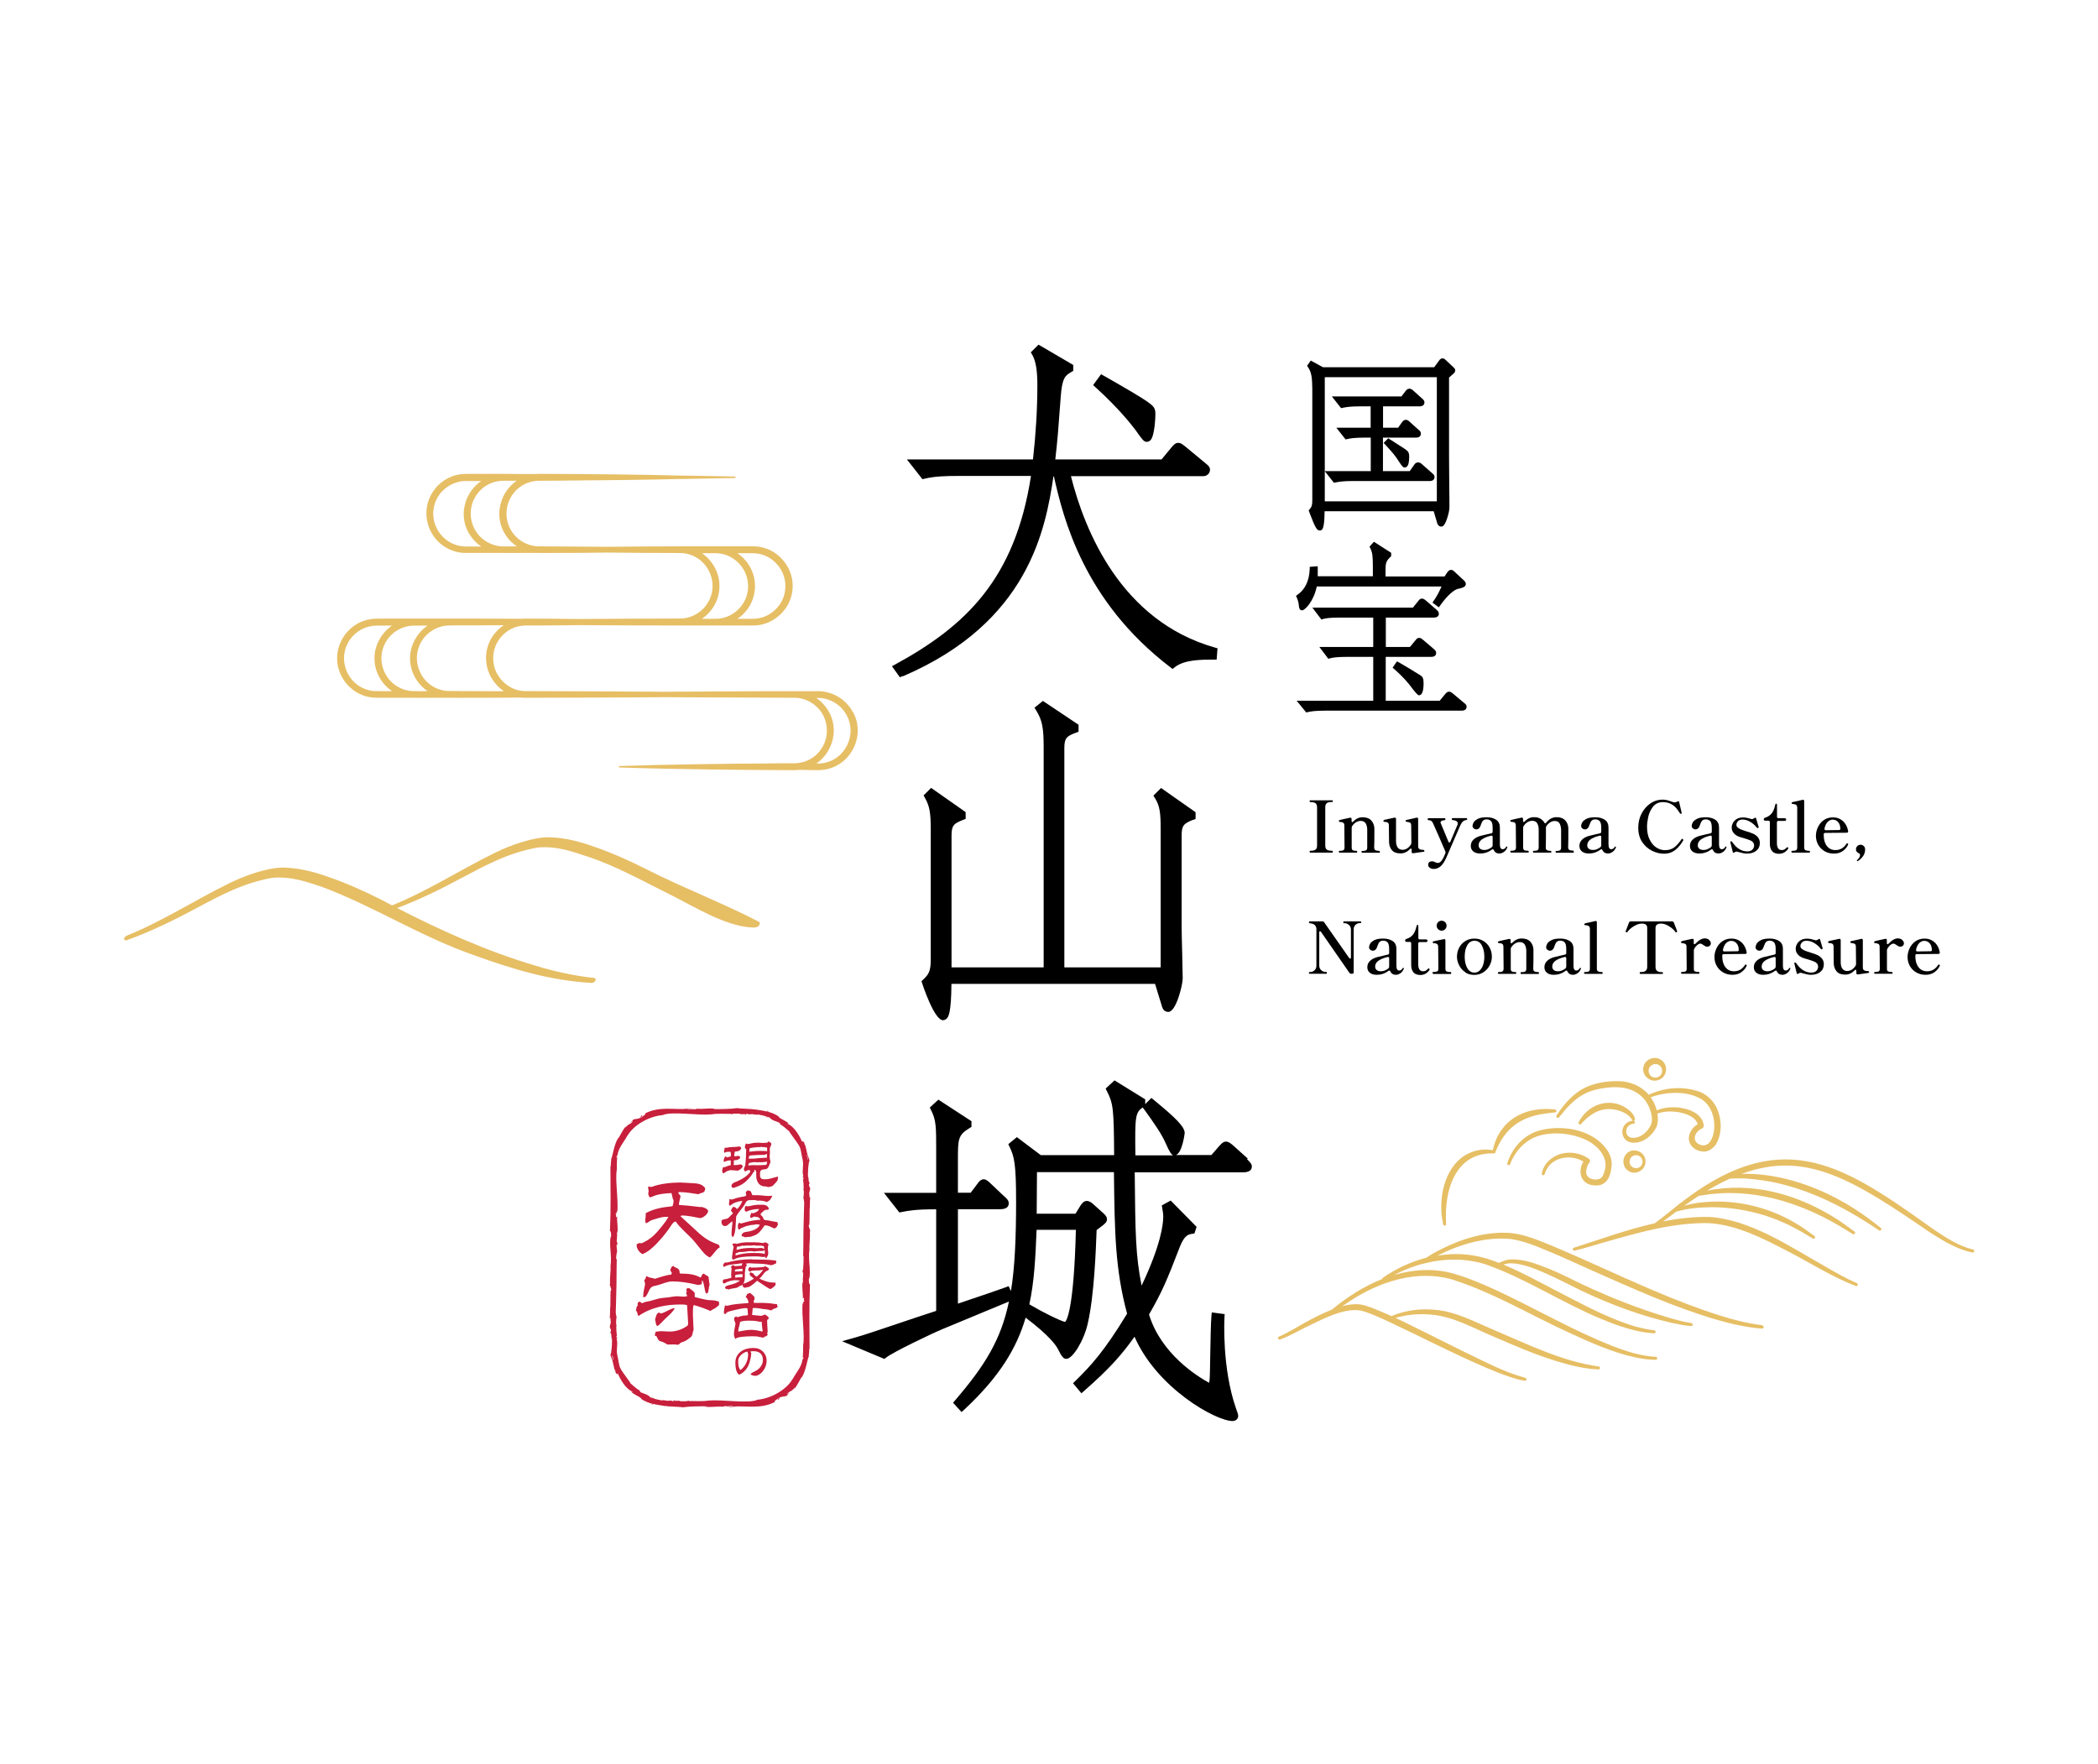 <?xml version="1.0" encoding="UTF-8"?>
<svg id="_レイヤー_2" data-name=" レイヤー 2" xmlns="http://www.w3.org/2000/svg" viewBox="0 0 220 185">
  <defs>
    <style>
      .cls-1 {
        fill: #fff;
      }

      .cls-2 {
        fill: #e6be64;
      }

      .cls-3 {
        fill: #c71f3c;
      }
    </style>
  </defs>
  <g id="header">
    <rect class="cls-1" width="220" height="185"/>
    <path d="M137.38,89.41s-.05-.03-.05-.1,.02-.1,.05-.1h.1c.2,0,.36-.04,.47-.12s.16-.22,.16-.43v-3.99c0-.21-.05-.36-.16-.44s-.27-.12-.47-.12h-.1s-.05-.03-.05-.09,.02-.1,.05-.1h2.33s.04,0,.05,.02c0,.01,0,.04,0,.07,0,.06-.02,.09-.06,.09h-.1c-.21,0-.36,.04-.47,.12s-.16,.23-.16,.44v3.99c0,.21,.05,.36,.16,.44s.27,.12,.47,.12h.1s.06,.03,.06,.1-.02,.1-.06,.1h-2.33Z"/>
    <path d="M144.65,89.23s.05,.03,.05,.1c0,.06-.02,.09-.05,.09h-1.83s-.05-.03-.05-.09,.02-.1,.05-.1h.1c.14,0,.25-.02,.33-.07,.08-.04,.12-.14,.12-.28v-1.92c-.03-.59-.25-.88-.69-.88-.16,0-.32,.05-.48,.14-.15,.09-.29,.23-.41,.41-.04,.07-.05,.13-.05,.19v2.05c0,.14,.03,.23,.11,.28s.19,.07,.34,.07h.08s.05,.03,.05,.1c0,.06-.02,.09-.05,.09h-1.82s-.06-.03-.06-.09,.02-.1,.06-.1h.09c.14,0,.25-.02,.33-.07,.08-.04,.12-.14,.12-.28l-.02-2.3c0-.15-.04-.26-.12-.3-.08-.05-.21-.08-.39-.09-.04,0-.07-.04-.07-.12,.04-.04,.08-.07,.13-.08,.1-.02,.21-.05,.34-.08s.25-.05,.37-.08c.13-.02,.24-.05,.33-.07h.05s.07,0,.09,.03c.02,.03,.03,.06,.03,.11v.2s0,.07,.02,.09c0,.02,.03,.03,.05,.03,.03,0,.07-.02,.11-.07,.28-.29,.6-.44,.97-.44,.4,0,.7,.11,.91,.33,.2,.22,.31,.49,.33,.81v.64c0,.4,0,.86-.02,1.39,0,.14,.04,.23,.12,.28,.08,.04,.19,.07,.33,.07h.1Z"/>
    <path d="M149.34,89.16s.03,.04,.03,.07c0,.04-.02,.07-.05,.08-.04,.01-.41,.06-1.12,.16h-.04c-.09,0-.13-.05-.13-.14v-.22c0-.08-.03-.13-.08-.13-.04,0-.07,.02-.1,.06-.29,.3-.62,.45-.98,.45-.41,0-.72-.11-.91-.34-.19-.22-.29-.5-.3-.82,0-.38-.02-.97-.02-1.77,0-.15-.04-.26-.12-.3-.08-.05-.21-.08-.39-.09-.05,0-.07-.04-.07-.1,0-.01,.02-.03,.05-.06s.06-.04,.09-.05l1.02-.22h.04c.09,0,.13,.04,.13,.14v2.38c.03,.56,.26,.85,.69,.85,.17,0,.32-.05,.47-.14s.28-.23,.4-.41c.03-.06,.05-.13,.05-.19l-.02-1.8c0-.16-.04-.26-.12-.31-.08-.04-.21-.07-.39-.09-.05,0-.07-.04-.07-.12,0-.03,.02-.05,.04-.06l.68-.15,.43-.1h.04s.07,0,.09,.03c.02,.03,.03,.06,.03,.11v2.88c0,.2,.12,.32,.35,.35h.13c.05,0,.09,0,.11,.03l.04,.02Z"/>
    <path d="M153.8,85.79s.05,.03,.05,.1c0,.06-.03,.09-.09,.1-.13,.01-.24,.06-.34,.14s-.19,.21-.28,.4c0-.02-.22,.52-.7,1.61-.42,.99-.68,1.58-.77,1.78-.21,.47-.43,.79-.64,.95-.21,.16-.43,.25-.66,.25-.19,0-.34-.04-.45-.13-.11-.08-.16-.18-.16-.3s.03-.21,.1-.27c.07-.07,.17-.1,.28-.1,.07,0,.13,0,.18,.02,.05,.01,.1,.04,.16,.07,.11,.05,.21,.08,.31,.08s.2-.05,.3-.15,.19-.24,.28-.42l.19-.43s.02-.07,.02-.11c0-.03,0-.07-.02-.1-.21-.49-.44-1.03-.7-1.62-.26-.58-.45-1.03-.59-1.33-.06-.13-.13-.22-.2-.26s-.18-.07-.31-.07c-.04,0-.05-.03-.05-.1s.02-.1,.05-.1h1.75s.06,.03,.06,.1-.02,.1-.06,.1c-.14,.01-.25,.04-.33,.07-.08,.04-.12,.09-.12,.16,0,.04,0,.08,.03,.12l.79,1.9c.02,.06,.06,.1,.1,.1s.08-.03,.11-.1c.46-1.07,.71-1.66,.75-1.77,.02-.03,.02-.08,.02-.14,0-.11-.06-.2-.18-.26-.12-.06-.25-.09-.39-.09-.03,0-.05-.03-.05-.1s.02-.1,.05-.1h1.51Z"/>
    <path d="M158.04,88.78s.02,.03,.02,.04v.04c-.08,.2-.19,.36-.35,.47s-.32,.17-.48,.17c-.28,0-.48-.12-.59-.36-.03-.06-.06-.09-.1-.09-.03,0-.06,.02-.1,.04-.18,.14-.38,.24-.59,.31s-.42,.1-.63,.1c-.3,0-.55-.07-.72-.21-.18-.14-.27-.34-.27-.58,0-.19,.05-.36,.15-.51,.1-.14,.24-.27,.44-.38,.11-.06,.25-.12,.39-.16,.15-.04,.37-.09,.66-.16,.23-.05,.4-.09,.52-.12,.09-.02,.13-.08,.13-.18v-.19c0-.27,0-.47-.03-.59s-.06-.23-.13-.31c-.1-.12-.26-.19-.47-.19-.15,0-.28,.04-.37,.13-.09,.08-.17,.24-.24,.46-.04,.15-.1,.26-.18,.34-.08,.08-.17,.12-.28,.12s-.2-.03-.28-.1c-.09-.07-.13-.16-.13-.27,0-.09,.04-.21,.11-.35s.22-.26,.44-.38,.53-.17,.93-.17c.27,0,.51,.04,.72,.12,.2,.08,.36,.18,.46,.3,.08,.1,.14,.21,.17,.33,.03,.11,.04,.26,.04,.43v1.65c0,.34,.09,.52,.29,.52,.15,0,.27-.08,.37-.25,.02-.02,.03-.04,.05-.04,0,0,.03,0,.04,.02h.01Zm-1.99,.27c.14-.05,.27-.12,.39-.22,.05-.05,.08-.12,.08-.2v-.85c0-.06,0-.1-.04-.13-.03-.02-.08-.03-.13-.02-.44,.11-.77,.25-.98,.41-.21,.16-.32,.36-.32,.6,0,.14,.05,.26,.15,.35,.1,.09,.25,.14,.45,.14,.13,0,.26-.02,.4-.07h0Z"/>
    <path d="M164.99,89.23s.05,.03,.05,.1c0,.06-.02,.09-.05,.09h-1.82s-.05-.03-.05-.09,.02-.1,.05-.1h.08c.14,0,.26-.02,.33-.07,.08-.04,.12-.14,.12-.28v-1.91c-.02-.26-.07-.48-.17-.64-.1-.16-.27-.24-.51-.24-.16,0-.31,.05-.46,.14-.15,.09-.28,.22-.4,.39-.03,.04-.05,.1-.05,.16v.67c0,.4,0,.87-.02,1.42,0,.14,.04,.23,.12,.28,.08,.04,.19,.07,.33,.07h.09s.05,.03,.05,.1c0,.06-.02,.09-.05,.09h-1.82s-.06-.03-.06-.09,.02-.1,.06-.1h.09c.14,0,.25-.02,.33-.07,.08-.04,.12-.14,.12-.28v-1.92c0-.26-.07-.48-.17-.64-.1-.16-.27-.24-.52-.24-.16,0-.32,.05-.48,.14-.15,.09-.29,.23-.41,.41-.04,.06-.05,.13-.05,.19v2.05c0,.14,.03,.23,.11,.28s.19,.07,.34,.07h.08s.06,.03,.06,.1c0,.06-.02,.09-.06,.09h-1.82s-.05-.03-.05-.09,.02-.1,.05-.1h.09c.14,0,.25-.02,.33-.07,.08-.04,.12-.14,.12-.28l-.02-2.3c0-.15-.05-.26-.12-.3-.08-.05-.21-.08-.39-.09-.04,0-.07-.04-.07-.11,0-.03,0-.05,.04-.06,.03-.02,.18-.05,.44-.11,.26-.06,.49-.11,.69-.15h.05s.07,0,.09,.03c.02,.03,.03,.06,.03,.11v.2s0,.07,.02,.09c0,.02,.03,.03,.05,.03,.03,0,.07-.02,.11-.07,.28-.29,.6-.44,.97-.44,.26,0,.49,.05,.67,.16s.32,.24,.42,.42c.03,.05,.06,.07,.09,.07s.06-.02,.09-.06c.3-.39,.67-.59,1.1-.59,.39,0,.69,.11,.9,.33,.2,.22,.31,.49,.33,.81v.59c0,.4,0,.87-.02,1.42,0,.14,.04,.23,.12,.28s.19,.07,.33,.07h.09v.04Z"/>
    <path d="M169.43,88.78s.02,.03,.02,.04v.04c-.08,.2-.19,.36-.35,.47s-.32,.17-.48,.17c-.28,0-.48-.12-.59-.36-.03-.06-.06-.09-.1-.09-.03,0-.06,.02-.1,.04-.18,.14-.38,.24-.59,.31s-.42,.1-.63,.1c-.3,0-.55-.07-.72-.21-.18-.14-.27-.34-.27-.58,0-.19,.05-.36,.15-.51,.1-.14,.24-.27,.44-.38,.11-.06,.25-.12,.39-.16,.15-.04,.37-.09,.66-.16,.23-.05,.4-.09,.52-.12,.09-.02,.13-.08,.13-.18v-.19c0-.27,0-.47-.03-.59s-.06-.23-.13-.31c-.1-.12-.26-.19-.47-.19-.15,0-.28,.04-.37,.13-.09,.08-.17,.24-.24,.46-.04,.15-.1,.26-.18,.34-.08,.08-.17,.12-.28,.12s-.2-.03-.28-.1c-.09-.07-.13-.16-.13-.27,0-.09,.04-.21,.11-.35s.22-.26,.44-.38,.53-.17,.93-.17c.27,0,.51,.04,.72,.12,.2,.08,.36,.18,.46,.3,.08,.1,.14,.21,.17,.33,.03,.11,.04,.26,.04,.43v1.65c0,.34,.09,.52,.29,.52,.15,0,.27-.08,.37-.25,.02-.02,.03-.04,.05-.04,0,0,.03,0,.04,.02h.01Zm-1.99,.27c.14-.05,.27-.12,.39-.22,.05-.05,.08-.12,.08-.2v-.85c0-.06,0-.1-.04-.13-.03-.02-.08-.03-.13-.02-.44,.11-.77,.25-.98,.41-.21,.16-.32,.36-.32,.6,0,.14,.05,.26,.15,.35,.1,.09,.25,.14,.45,.14,.13,0,.26-.02,.4-.07h0Z"/>
    <path d="M173.25,89.22c-.41-.2-.76-.5-1.04-.91s-.42-.92-.42-1.53c0-.52,.11-1,.34-1.45s.54-.81,.93-1.08c.39-.27,.81-.4,1.27-.4,.15,0,.3,.02,.45,.05,.14,.04,.29,.08,.45,.14,.07,.02,.15,.05,.21,.07,.07,.02,.12,.03,.17,.03,.09,0,.19-.03,.3-.09,.04-.02,.07-.04,.09-.04,.04,0,.07,.03,.08,.1,.11,.44,.19,.8,.25,1.07l.02,.08s-.02,.06-.06,.08h-.04s-.05-.02-.08-.05c-.02-.03-.11-.16-.27-.39s-.37-.42-.63-.57c-.26-.15-.56-.22-.88-.22-.46,0-.82,.17-1.07,.5s-.41,.7-.49,1.08c-.08,.39-.12,.72-.12,.99,0,.54,.09,1,.28,1.37s.42,.65,.71,.83,.58,.27,.89,.27c.4,0,.73-.1,1-.31,.26-.21,.51-.49,.74-.84,.02-.03,.05-.04,.07-.04,0,0,.04,.01,.07,.04,.03,.02,.04,.04,.04,.08v.04c-.2,.36-.46,.69-.79,.97s-.74,.43-1.24,.43c-.41,0-.82-.1-1.24-.3h0Z"/>
    <path d="M181.02,88.78s.02,.03,.02,.04v.04c-.08,.2-.19,.36-.35,.47s-.32,.17-.48,.17c-.28,0-.48-.12-.59-.36-.03-.06-.06-.09-.1-.09-.03,0-.06,.02-.1,.04-.18,.14-.38,.24-.59,.31s-.42,.1-.63,.1c-.3,0-.55-.07-.72-.21-.18-.14-.27-.34-.27-.58,0-.19,.05-.36,.15-.51,.1-.14,.24-.27,.44-.38,.11-.06,.25-.12,.39-.16,.15-.04,.37-.09,.66-.16,.23-.05,.4-.09,.52-.12,.09-.02,.13-.08,.13-.18v-.19c0-.27,0-.47-.03-.59s-.06-.23-.13-.31c-.1-.12-.26-.19-.47-.19-.15,0-.28,.04-.37,.13-.09,.08-.17,.24-.24,.46-.04,.15-.1,.26-.18,.34-.08,.08-.17,.12-.28,.12s-.2-.03-.28-.1c-.09-.07-.13-.16-.13-.27,0-.09,.04-.21,.11-.35s.22-.26,.44-.38,.53-.17,.93-.17c.27,0,.51,.04,.72,.12,.2,.08,.36,.18,.46,.3,.08,.1,.14,.21,.17,.33,.03,.11,.04,.26,.04,.43v1.65c0,.34,.09,.52,.29,.52,.15,0,.27-.08,.37-.25,.02-.02,.03-.04,.05-.04,0,0,.03,0,.04,.02h.01Zm-1.99,.27c.14-.05,.27-.12,.39-.22,.05-.05,.08-.12,.08-.2v-.85c0-.06,0-.1-.04-.13-.03-.02-.08-.03-.13-.02-.44,.11-.77,.25-.98,.41-.21,.16-.32,.36-.32,.6,0,.14,.05,.26,.15,.35,.1,.09,.25,.14,.45,.14,.13,0,.26-.02,.4-.07h0Z"/>
    <path d="M181.79,89.44s-.07-.03-.09-.1l-.25-1v-.04s0-.06,.05-.08h.05s.06,.02,.08,.05c.44,.67,.98,1.01,1.6,1.01,.22,0,.4-.06,.52-.18,.12-.12,.19-.27,.19-.45,0-.11-.03-.21-.1-.3-.07-.09-.16-.17-.29-.22-.15-.07-.41-.16-.76-.26-.19-.05-.36-.1-.51-.16-.22-.1-.39-.23-.51-.39-.12-.16-.18-.34-.18-.54,0-.15,.04-.31,.12-.47s.21-.3,.39-.42c.18-.11,.4-.17,.66-.17,.13,0,.26,.01,.37,.03s.23,.05,.37,.09c.1,.04,.17,.05,.2,.05,.1,0,.19-.04,.28-.11,.04-.03,.07-.04,.1-.04s.05,.03,.07,.08l.26,.89v.05s-.02,.06-.06,.08h-.05c-.06-.04-.11-.08-.13-.11-.18-.23-.4-.42-.67-.57-.26-.15-.52-.22-.77-.22-.22,0-.39,.06-.49,.18s-.16,.24-.16,.36c0,.1,.03,.19,.1,.26s.18,.15,.34,.22c.08,.04,.28,.11,.59,.21,.34,.1,.59,.19,.74,.26,.22,.1,.39,.24,.51,.4s.18,.35,.18,.57c0,.34-.12,.61-.37,.81s-.57,.3-.98,.3c-.13,0-.26-.01-.38-.04-.12-.03-.27-.06-.45-.11-.04,0-.08-.02-.14-.04-.06-.02-.1-.02-.12-.02-.07,0-.15,.03-.23,.08-.03,.03-.07,.05-.1,.05h.02Z"/>
    <path d="M185.84,89.26c-.16-.17-.25-.43-.25-.76v-2.28s0-.09-.04-.12c-.03-.03-.07-.04-.12-.04h-.32s-.09-.01-.12-.04c-.03-.02-.04-.06-.04-.1,0-.08,.05-.14,.13-.17,.27-.08,.49-.22,.67-.42s.31-.51,.4-.92c.02-.09,.06-.14,.11-.14,.02,0,.04,.01,.06,.04,0,.03,.02,.07,.02,.12v1.21s0,.09,.04,.12c.03,.03,.07,.04,.12,.04h.64s.09,.01,.12,.04,.04,.06,.04,.1,0,.07-.04,.1-.07,.04-.12,.04h-.65s-.09,.01-.12,.04-.04,.07-.04,.12v2.24c.02,.44,.19,.66,.5,.66,.11,0,.2-.02,.28-.06s.15-.1,.24-.2c.02-.03,.05-.04,.07-.04s.05,.01,.07,.03,.03,.05,.03,.07,0,.04,0,.04c-.24,.37-.57,.55-.97,.55-.31,0-.55-.09-.72-.26h.02Z"/>
    <path d="M187.91,89.41s-.06-.03-.06-.09,.02-.1,.06-.1h.09c.14,0,.26-.02,.34-.07,.08-.04,.12-.14,.12-.28v-4.17c0-.15-.05-.26-.13-.31-.08-.05-.21-.08-.39-.09-.05,0-.07-.04-.07-.11,.04-.05,.09-.08,.13-.09l.48-.1,.55-.13h.04s.07,0,.09,.03c.02,.03,.03,.06,.03,.11v4.86c0,.14,.04,.23,.13,.28,.09,.04,.2,.07,.34,.07h.09s.05,.03,.05,.1c0,.06-.02,.09-.05,.09h-1.84Z"/>
    <path d="M193.81,88.52s0,.04-.02,.06c-.1,.24-.28,.46-.54,.65s-.57,.28-.94,.28c-.35,0-.68-.08-.96-.24s-.51-.38-.68-.67c-.16-.28-.25-.6-.25-.95,0-.31,.07-.61,.21-.91s.34-.55,.61-.74c.27-.19,.59-.29,.97-.29,.4,0,.75,.13,1.04,.39s.47,.61,.55,1.05v.03c0,.09-.05,.14-.15,.14l-2.25,.02c-.1,0-.16,.04-.16,.13v.13c0,.45,.11,.83,.33,1.11,.22,.29,.52,.43,.9,.43,.48,0,.87-.22,1.16-.67,.02-.03,.04-.04,.07-.04,.02,0,.04,.01,.06,.03,.03,.02,.05,.04,.05,.06h0Zm-2.14-2.35c-.16,.15-.28,.39-.35,.71v.04s0,.07,.03,.1c.03,.02,.06,.04,.11,.04l1.36-.02c.1,0,.16-.04,.16-.11,0-.32-.08-.56-.24-.73-.15-.17-.34-.25-.56-.25-.18,0-.35,.07-.51,.22Z"/>
    <path d="M194.72,90.28s0-.03,0-.04c0-.02,0-.03,0-.04,.1-.09,.19-.18,.24-.27,.06-.09,.09-.18,.09-.25,0-.09-.04-.16-.12-.2-.1-.05-.18-.11-.23-.17-.06-.06-.08-.15-.08-.25,0-.13,.05-.25,.14-.34s.21-.14,.34-.14,.25,.05,.34,.14,.14,.21,.14,.36c0,.27-.08,.51-.24,.73s-.34,.38-.55,.49h-.03s-.03,0-.04-.01h0Z"/>
    <path d="M137.3,102.12s-.04-.03-.04-.1c0-.06,.02-.09,.04-.09h.1c.16,0,.31-.06,.44-.18s.2-.28,.2-.47v-3.86c0-.06,0-.13-.03-.19-.05-.13-.12-.23-.22-.29-.09-.06-.22-.1-.38-.12h-.1s-.05-.04-.05-.1,.02-.1,.05-.1h1.36c.08,0,.14,.03,.19,.1l2.61,3.73s.07,.07,.1,.07c.06,0,.09-.04,.09-.13v-2.93c0-.19-.07-.35-.21-.47s-.28-.18-.44-.18h-.1s-.05-.03-.05-.09,.02-.1,.05-.1h1.77s.04,0,.05,.02c0,.01,0,.04,0,.07,0,.06-.02,.09-.06,.09h-.09c-.16,0-.31,.06-.44,.18s-.19,.28-.19,.48v4.49c0,.05,0,.09-.04,.12-.03,.03-.07,.04-.12,.04h-.1c-.08,0-.14-.03-.19-.1l-2.97-4.28s-.07-.08-.1-.08c-.06,0-.09,.04-.09,.13v3.48c0,.2,.07,.36,.21,.48s.29,.18,.45,.18h.09s.05,.03,.05,.09-.02,.1-.05,.1h-1.8Z"/>
    <path d="M147.19,101.5s.02,.03,.02,.04v.04c-.08,.2-.19,.36-.35,.47s-.32,.17-.48,.17c-.28,0-.48-.12-.59-.36-.03-.06-.06-.09-.1-.09-.03,0-.06,.02-.1,.04-.18,.14-.38,.24-.59,.31s-.42,.1-.63,.1c-.3,0-.55-.07-.72-.21-.18-.14-.27-.34-.27-.58,0-.19,.05-.36,.15-.51,.1-.14,.24-.27,.44-.38,.11-.06,.25-.12,.39-.16,.15-.04,.37-.09,.66-.16,.23-.05,.4-.09,.52-.12,.09-.02,.13-.08,.13-.18v-.19c0-.27,0-.47-.03-.59s-.06-.23-.13-.31c-.1-.12-.26-.19-.47-.19-.15,0-.28,.04-.37,.13-.09,.08-.17,.24-.24,.46-.04,.15-.1,.26-.18,.34-.08,.08-.17,.12-.28,.12s-.2-.03-.28-.1c-.09-.07-.13-.16-.13-.27,0-.09,.04-.21,.11-.35s.22-.26,.44-.38,.53-.17,.93-.17c.27,0,.51,.04,.72,.12,.2,.08,.36,.18,.46,.3,.08,.1,.14,.21,.17,.33,.03,.11,.04,.26,.04,.43v1.65c0,.34,.09,.52,.29,.52,.15,0,.27-.08,.37-.25,.02-.02,.03-.04,.05-.04,0,0,.03,0,.04,.02h.01Zm-1.99,.27c.14-.05,.27-.12,.39-.22,.05-.05,.08-.12,.08-.2v-.85c0-.06,0-.1-.04-.13-.03-.02-.08-.03-.13-.02-.44,.11-.77,.25-.98,.41-.21,.16-.32,.36-.32,.6,0,.14,.05,.26,.15,.35,.1,.09,.25,.14,.45,.14,.13,0,.26-.02,.4-.07h0Z"/>
    <path d="M148.23,101.97c-.16-.17-.25-.43-.25-.76v-2.28s0-.09-.04-.12c-.03-.03-.07-.04-.12-.04h-.32s-.09-.01-.12-.04c-.03-.02-.04-.06-.04-.1,0-.08,.05-.14,.13-.17,.27-.08,.49-.22,.67-.42s.31-.51,.4-.92c.02-.09,.06-.14,.11-.14,.02,0,.04,.01,.06,.04,0,.03,.02,.07,.02,.12v1.21s0,.09,.04,.12c.03,.03,.07,.04,.12,.04h.64s.09,.01,.12,.04,.04,.06,.04,.1,0,.07-.04,.1-.07,.04-.12,.04h-.65s-.09,.01-.12,.04-.04,.07-.04,.12v2.24c.02,.44,.19,.66,.5,.66,.11,0,.2-.02,.28-.06s.15-.1,.24-.2c.02-.03,.05-.04,.07-.04s.05,.01,.07,.03,.03,.05,.03,.07,0,.04,0,.04c-.24,.37-.57,.55-.97,.55-.31,0-.55-.09-.72-.26h.02Z"/>
    <path d="M150.28,102.12s-.06-.03-.06-.1,.02-.1,.06-.1h.08c.15,0,.27-.02,.35-.06s.12-.14,.12-.28l-.02-2.29c0-.11-.02-.19-.06-.24s-.09-.09-.16-.11c-.06-.02-.16-.03-.28-.04-.03,0-.05,0-.06-.03,0-.02,0-.04,0-.07v-.05s0-.02,.03-.03c.1-.02,.27-.06,.49-.11s.43-.09,.64-.13h.04s.07,0,.09,.03c.02,.03,.03,.06,.03,.11v2.97c0,.14,.04,.24,.13,.28,.08,.04,.2,.06,.34,.06h.09s.05,.03,.05,.1-.02,.1-.05,.1h-1.84Zm.52-4.69c-.1-.1-.15-.22-.15-.36s.05-.27,.15-.37c.1-.1,.22-.15,.37-.15s.27,.05,.37,.15c.1,.1,.15,.22,.15,.37s-.05,.27-.15,.37c-.1,.1-.22,.15-.37,.15s-.26-.05-.36-.15h0Z"/>
    <path d="M153.66,101.95c-.28-.18-.5-.42-.65-.72-.15-.29-.23-.6-.23-.91s.07-.64,.22-.93,.36-.52,.64-.7,.6-.27,.97-.27,.69,.09,.97,.27,.49,.41,.64,.7c.15,.29,.22,.6,.22,.93s-.08,.62-.23,.91-.37,.53-.65,.72c-.28,.18-.6,.28-.97,.28s-.69-.09-.97-.28h.04Zm1.72-.44c.18-.32,.27-.72,.27-1.19s-.09-.88-.27-1.2-.43-.47-.76-.47-.58,.16-.76,.47-.27,.71-.27,1.2,.09,.87,.27,1.19c.18,.32,.43,.48,.75,.48s.57-.16,.75-.48h.02Z"/>
    <path d="M161.33,101.94s.05,.03,.05,.1c0,.06-.02,.09-.05,.09h-1.83s-.05-.03-.05-.09,.02-.1,.05-.1h.1c.14,0,.25-.02,.33-.07,.08-.04,.12-.14,.12-.28v-1.92c-.03-.59-.25-.88-.69-.88-.16,0-.32,.05-.48,.14-.15,.09-.29,.23-.41,.41-.04,.07-.05,.13-.05,.19v2.05c0,.14,.03,.23,.11,.28s.19,.07,.34,.07h.08s.05,.03,.05,.1c0,.06-.02,.09-.05,.09h-1.82s-.06-.03-.06-.09,.02-.1,.06-.1h.09c.14,0,.25-.02,.33-.07,.08-.04,.12-.14,.12-.28l-.02-2.3c0-.15-.04-.26-.12-.3-.08-.05-.21-.08-.39-.09-.04,0-.07-.04-.07-.12,.04-.04,.08-.07,.13-.08,.1-.02,.21-.05,.34-.08s.25-.05,.37-.08c.13-.02,.24-.05,.33-.07h.05s.07,0,.09,.03c.02,.03,.03,.06,.03,.11v.2s0,.07,.02,.09c0,.02,.03,.03,.05,.03,.03,0,.07-.02,.11-.07,.28-.29,.6-.44,.97-.44,.4,0,.7,.11,.91,.33,.2,.22,.31,.49,.33,.81v.64c0,.4,0,.86-.02,1.39,0,.14,.04,.23,.12,.28,.08,.04,.19,.07,.33,.07h.1Z"/>
    <path d="M165.76,101.5s.02,.03,.02,.04v.04c-.08,.2-.19,.36-.35,.47s-.32,.17-.48,.17c-.28,0-.48-.12-.59-.36-.03-.06-.06-.09-.1-.09-.03,0-.06,.02-.1,.04-.18,.14-.38,.24-.59,.31s-.42,.1-.63,.1c-.3,0-.55-.07-.72-.21-.18-.14-.27-.34-.27-.58,0-.19,.05-.36,.15-.51,.1-.14,.24-.27,.44-.38,.11-.06,.25-.12,.39-.16,.15-.04,.37-.09,.66-.16,.23-.05,.4-.09,.52-.12,.09-.02,.13-.08,.13-.18v-.19c0-.27,0-.47-.03-.59s-.06-.23-.13-.31c-.1-.12-.26-.19-.47-.19-.15,0-.28,.04-.37,.13-.09,.08-.17,.24-.24,.46-.04,.15-.1,.26-.18,.34-.08,.08-.17,.12-.28,.12s-.2-.03-.28-.1c-.09-.07-.13-.16-.13-.27,0-.09,.04-.21,.11-.35s.22-.26,.44-.38,.53-.17,.93-.17c.27,0,.51,.04,.72,.12,.2,.08,.36,.18,.46,.3,.08,.1,.14,.21,.17,.33,.03,.11,.04,.26,.04,.43v1.65c0,.34,.09,.52,.29,.52,.15,0,.27-.08,.37-.25,.02-.02,.03-.04,.05-.04,0,0,.03,0,.04,.02h.01Zm-1.99,.27c.14-.05,.27-.12,.39-.22,.05-.05,.08-.12,.08-.2v-.85c0-.06,0-.1-.04-.13-.03-.02-.08-.03-.13-.02-.44,.11-.77,.25-.98,.41-.21,.16-.32,.36-.32,.6,0,.14,.05,.26,.15,.35,.1,.09,.25,.14,.45,.14,.13,0,.26-.02,.4-.07h0Z"/>
    <path d="M166.17,102.12s-.06-.03-.06-.09,.02-.1,.06-.1h.09c.14,0,.26-.02,.34-.07,.08-.04,.12-.14,.12-.28v-4.17c0-.15-.05-.26-.13-.31-.08-.05-.21-.08-.39-.09-.05,0-.07-.04-.07-.11,.04-.05,.09-.08,.13-.09l.48-.1,.55-.13h.04s.07,0,.09,.03c.02,.03,.03,.06,.03,.11v4.86c0,.14,.04,.23,.13,.28,.09,.04,.2,.07,.34,.07h.09s.05,.03,.05,.1c0,.06-.02,.09-.05,.09h-1.84Z"/>
    <path d="M171.99,102.12s-.05-.03-.05-.1c0-.06,.02-.09,.05-.09h.1c.2,0,.36-.04,.47-.12s.17-.23,.17-.44v-4.05c0-.18-.05-.3-.15-.37-.1-.07-.24-.1-.41-.1-.03,0-.09,0-.16,.01-.22,.03-.47,.13-.74,.3s-.48,.37-.62,.57c-.03,.03-.05,.04-.08,.04,0,0-.02,0-.04-.02-.05-.02-.07-.04-.07-.06s0-.03,.02-.06c.19-.52,.31-.82,.34-.89,.03-.08,.09-.12,.18-.12h4.34c.09,0,.15,.04,.18,.12l.31,.8,.04,.12v.03s-.02,.04-.06,.06c-.02,.01-.04,.02-.05,.02-.03,0-.06-.02-.07-.04-.14-.2-.35-.4-.62-.57s-.52-.28-.74-.3c-.08,0-.13-.01-.16-.01-.18,0-.32,.04-.42,.11-.1,.07-.15,.2-.15,.37v4.05c0,.21,.06,.36,.17,.44s.27,.12,.46,.12h.1s.05,.03,.05,.09-.02,.1-.05,.1h-2.34Z"/>
    <path d="M179.22,98.57c.12,.1,.18,.22,.18,.35,0,.1-.04,.18-.11,.25s-.17,.1-.28,.1c-.06,0-.12-.01-.18-.04-.05-.03-.12-.07-.19-.12-.13-.1-.25-.16-.34-.16-.1,0-.21,.05-.32,.14s-.21,.22-.31,.38c-.04,.07-.05,.13-.05,.19v1.93c0,.14,.03,.23,.11,.27s.19,.06,.34,.06h.08s.06,.03,.06,.1c0,.06-.02,.09-.06,.09h-1.82s-.05-.03-.05-.09,.02-.1,.05-.1h.09c.14,0,.26-.02,.33-.06,.08-.04,.12-.13,.12-.27l-.02-2.31c0-.15-.04-.25-.12-.3-.08-.04-.21-.07-.39-.09-.04,0-.07-.04-.07-.12,.04-.05,.08-.08,.13-.09,.1-.02,.21-.05,.34-.08,.13-.03,.25-.05,.37-.08,.13-.02,.24-.05,.33-.07h.05s.07,0,.09,.03c.02,.03,.03,.06,.03,.11v.32c0,.07,.02,.1,.07,.1s.1-.03,.16-.1c.14-.15,.29-.28,.45-.37,.16-.09,.32-.14,.47-.14,.18,0,.33,.05,.45,.15v.02Z"/>
    <path d="M183.17,101.23s0,.04-.02,.06c-.1,.24-.28,.46-.54,.65s-.57,.28-.94,.28c-.35,0-.68-.08-.96-.24s-.51-.38-.68-.67c-.16-.28-.25-.6-.25-.95,0-.31,.07-.61,.21-.91s.34-.55,.61-.74c.27-.19,.59-.29,.97-.29,.4,0,.75,.13,1.04,.39s.47,.61,.55,1.05v.03c0,.09-.05,.14-.15,.14l-2.25,.02c-.1,0-.16,.04-.16,.13v.13c0,.45,.11,.83,.33,1.11,.22,.29,.52,.43,.9,.43,.48,0,.87-.22,1.16-.67,.02-.03,.04-.04,.07-.04,.02,0,.04,.01,.06,.03,.03,.02,.05,.04,.05,.06h0Zm-2.15-2.35c-.16,.15-.28,.39-.35,.71v.04s0,.07,.03,.1c.03,.02,.06,.04,.11,.04l1.36-.02c.1,0,.16-.04,.16-.11,0-.32-.08-.56-.24-.73-.15-.17-.34-.25-.56-.25-.18,0-.35,.07-.51,.22Z"/>
    <path d="M187.72,101.5s.02,.03,.02,.04v.04c-.08,.2-.19,.36-.35,.47s-.32,.17-.48,.17c-.28,0-.48-.12-.59-.36-.03-.06-.06-.09-.1-.09-.03,0-.06,.02-.1,.04-.18,.14-.38,.24-.59,.31s-.42,.1-.63,.1c-.3,0-.55-.07-.72-.21-.18-.14-.27-.34-.27-.58,0-.19,.05-.36,.15-.51,.1-.14,.24-.27,.44-.38,.11-.06,.25-.12,.39-.16,.15-.04,.37-.09,.66-.16,.23-.05,.4-.09,.52-.12,.09-.02,.13-.08,.13-.18v-.19c0-.27,0-.47-.03-.59s-.06-.23-.13-.31c-.1-.12-.26-.19-.47-.19-.15,0-.28,.04-.37,.13-.09,.08-.17,.24-.24,.46-.04,.15-.1,.26-.18,.34-.08,.08-.17,.12-.28,.12s-.2-.03-.28-.1c-.09-.07-.13-.16-.13-.27,0-.09,.04-.21,.11-.35s.22-.26,.44-.38,.53-.17,.93-.17c.27,0,.51,.04,.72,.12,.2,.08,.36,.18,.46,.3,.08,.1,.14,.21,.17,.33,.03,.11,.04,.26,.04,.43v1.65c0,.34,.09,.52,.29,.52,.15,0,.27-.08,.37-.25,.02-.02,.03-.04,.05-.04,0,0,.03,0,.04,.02h.01Zm-1.99,.27c.14-.05,.27-.12,.39-.22,.05-.05,.08-.12,.08-.2v-.85c0-.06,0-.1-.04-.13-.03-.02-.08-.03-.13-.02-.44,.11-.77,.25-.98,.41-.21,.16-.32,.36-.32,.6,0,.14,.05,.26,.15,.35,.1,.09,.25,.14,.45,.14,.13,0,.26-.02,.4-.07h0Z"/>
    <path d="M188.5,102.15s-.07-.03-.09-.1l-.25-1v-.04s0-.06,.05-.08h.05s.06,.02,.08,.05c.44,.67,.98,1.01,1.6,1.01,.22,0,.4-.06,.52-.18,.12-.12,.19-.27,.19-.45,0-.11-.03-.21-.1-.3-.07-.09-.16-.17-.29-.22-.15-.07-.41-.16-.76-.26-.19-.05-.36-.1-.51-.16-.22-.1-.39-.23-.51-.39-.12-.16-.18-.34-.18-.54,0-.15,.04-.31,.12-.47s.21-.3,.39-.42c.18-.11,.4-.17,.66-.17,.13,0,.26,.01,.37,.03s.23,.05,.37,.09c.1,.04,.17,.05,.2,.05,.1,0,.19-.04,.28-.11,.04-.03,.07-.04,.1-.04s.05,.03,.07,.08l.26,.89v.05s-.02,.06-.06,.08h-.05c-.06-.04-.11-.08-.13-.11-.18-.23-.4-.42-.67-.57-.26-.15-.52-.22-.77-.22-.22,0-.39,.06-.49,.18s-.16,.24-.16,.36c0,.1,.03,.19,.1,.26s.18,.15,.34,.22c.08,.04,.28,.11,.59,.21,.34,.1,.59,.19,.74,.26,.22,.1,.39,.24,.51,.4s.18,.35,.18,.57c0,.34-.12,.61-.37,.81s-.57,.3-.98,.3c-.13,0-.26-.01-.38-.04-.12-.03-.27-.06-.45-.11-.04,0-.08-.02-.14-.04-.06-.02-.1-.02-.12-.02-.07,0-.15,.03-.23,.08-.03,.03-.07,.05-.1,.05h.02Z"/>
    <path d="M195.97,101.87s.03,.04,.03,.07c0,.04-.02,.07-.05,.08-.04,.01-.41,.06-1.12,.16h-.04c-.09,0-.13-.05-.13-.14v-.22c0-.08-.03-.13-.08-.13-.04,0-.07,.02-.1,.06-.29,.3-.62,.45-.98,.45-.41,0-.72-.11-.91-.34-.19-.22-.29-.5-.3-.82,0-.38-.02-.97-.02-1.77,0-.15-.04-.26-.12-.3-.08-.05-.21-.08-.39-.09-.05,0-.07-.04-.07-.1,0-.01,.02-.03,.05-.06s.06-.04,.09-.05l1.02-.22h.04c.09,0,.13,.04,.13,.14v2.38c.03,.56,.26,.85,.69,.85,.17,0,.32-.05,.47-.14s.28-.23,.4-.41c.03-.06,.05-.13,.05-.19l-.02-1.8c0-.16-.04-.26-.12-.31-.08-.04-.21-.07-.39-.09-.05,0-.07-.04-.07-.12,0-.03,.02-.05,.04-.06l.68-.15,.43-.1h.04s.07,0,.09,.03c.02,.03,.03,.06,.03,.11v2.88c0,.2,.12,.32,.35,.35h.13c.05,0,.09,0,.11,.03l.04,.02Z"/>
    <path d="M199.47,98.57c.12,.1,.18,.22,.18,.35,0,.1-.04,.18-.11,.25s-.17,.1-.28,.1c-.06,0-.12-.01-.18-.04-.05-.03-.12-.07-.19-.12-.13-.1-.25-.16-.34-.16-.1,0-.21,.05-.32,.14s-.21,.22-.31,.38c-.04,.07-.05,.13-.05,.19v1.93c0,.14,.03,.23,.11,.27s.19,.06,.34,.06h.08s.06,.03,.06,.1c0,.06-.02,.09-.06,.09h-1.82s-.05-.03-.05-.09,.02-.1,.05-.1h.09c.14,0,.26-.02,.33-.06,.08-.04,.12-.13,.12-.27l-.02-2.31c0-.15-.04-.25-.12-.3-.08-.04-.21-.07-.39-.09-.04,0-.07-.04-.07-.12,.04-.05,.08-.08,.13-.09,.1-.02,.21-.05,.34-.08,.13-.03,.25-.05,.37-.08,.13-.02,.24-.05,.33-.07h.05s.07,0,.09,.03c.02,.03,.03,.06,.03,.11v.32c0,.07,.02,.1,.07,.1s.1-.03,.16-.1c.14-.15,.29-.28,.45-.37,.16-.09,.32-.14,.47-.14,.18,0,.33,.05,.45,.15v.02Z"/>
    <path d="M203.42,101.23s0,.04-.02,.06c-.1,.24-.28,.46-.54,.65s-.57,.28-.94,.28c-.35,0-.68-.08-.96-.24s-.51-.38-.68-.67c-.16-.28-.25-.6-.25-.95,0-.31,.07-.61,.21-.91s.34-.55,.61-.74c.27-.19,.59-.29,.97-.29,.4,0,.75,.13,1.04,.39s.47,.61,.55,1.05v.03c0,.09-.05,.14-.15,.14l-2.25,.02c-.1,0-.16,.04-.16,.13v.13c0,.45,.11,.83,.33,1.11,.22,.29,.52,.43,.9,.43,.48,0,.87-.22,1.16-.67,.02-.03,.04-.04,.07-.04,.02,0,.04,.01,.06,.03,.03,.02,.05,.04,.05,.06h0Zm-2.15-2.35c-.16,.15-.28,.39-.35,.71v.04s0,.07,.03,.1c.03,.02,.06,.04,.11,.04l1.36-.02c.1,0,.16-.04,.16-.11,0-.32-.08-.56-.24-.73-.15-.17-.34-.25-.56-.25-.18,0-.35,.07-.51,.22Z"/>
    <path d="M119.29,45.41l.12,.16c.4,.54,.56,.76,.82,.76,.05,0,.09,0,.15-.02,.31-.07,.53-.36,.69-1.61,.05-.42,.13-1.31,.06-1.64-.14-.57-.32-.77-5.35-3.64l-.32-.18-.83,1.14,.27,.25c2.44,2.22,3.81,3.95,4.4,4.78h-.01Z"/>
    <path d="M94.67,70.92c13.23-5.66,14.97-15.47,15.8-20.98h.04c.99,4.41,3.12,13.08,12.2,20.02l.25,.19,.25-.2c.99-.78,2.79-.78,3.99-.78h.38l.09-1.19-.32-.09c-9.79-2.8-13.61-12.23-15.05-17.96h13.9c.19,0,.37-.08,.5-.22,.13-.13,.19-.31,.18-.49-.01-.25-.16-.38-.38-.57l-2.21-1.83-.08-.06c-.29-.22-.41-.32-.65-.32-.31,0-.48,.2-.72,.48l-1.04,1.26h-11.14c.24-2.14,.29-2.77,.57-6.56,.14-2.05,.51-2.26,1.11-2.61l.2-.12v-.62l-3.64-2.13-.81,.81,.16,.27c.36,.63,.53,1.6,.53,3.17,0,2.5-.16,5.12-.46,7.79h-13.22l1.63,2.07,.26-.06c1.02-.25,2.28-.28,3.39-.28h7.73c-1.67,10.84-6.88,15.74-14.17,19.73l-.41,.22,.83,1.16,.3-.13v.03Z"/>
    <path d="M125.11,85.98l.26-.1v-.71l-3.62-2.54-.8,.8,.17,.28c.51,.82,.59,1.55,.59,3.3v14.43h-10.1v-23c0-1.05,.25-1.25,1.22-1.61l.27-.1v-.73l-3.74-2.5-.88,.71,.19,.31c.61,.99,.77,1.8,.77,3.78v23.14h-9.66v-13.82c0-1.07,.23-1.26,1.22-1.65l.26-.1v-.71l-3.62-2.54-.79,.79,.15,.27c.48,.87,.6,1.52,.6,3.32v13.61c0,1.24-.21,1.56-.78,2.1l-.19,.18,.08,.25s1.24,3.84,2.17,3.84c.14,0,.28-.06,.39-.17,.16-.16,.48-.49,.5-3.64h21.35l.75,2.44c.11,.33,.33,.5,.65,.5,.81,0,1.5-2.83,1.5-3.5,0-.38-.03-1.43-.05-2.54-.03-1.13-.06-2.3-.06-2.72v-9.73c0-1.01,.18-1.26,1.19-1.65h.01Z"/>
    <path d="M130.84,121.49l-1.5-1.35c-.3-.26-.52-.43-.78-.43s-.43,.17-.59,.34c-.03,.03-.06,.07-.1,.1l-.84,.97h-3.72c.68-.25,.92-2.29,.92-2.31,0-.67-1.04-1.65-2.96-3.24l-.53-.44-.65,.65v-.5l-3.22-1.99-.93,.86,.14,.28c.65,1.3,.72,1.78,.75,6.7h-7.69l-2.51-1.89-.9,.74,.14,.29c.49,1.01,.68,1.8,.68,5.66s-.13,6.96-.54,9.45l-.24-.51-.35,.13c-1.44,.51-1.93,.68-4.97,1.7v-9.9h4.34c.3,0,.99,0,.99-.63,0-.3-.23-.51-.53-.77l-1.33-1.26c-.4-.4-.59-.48-.76-.48-.33,0-.55,.3-.73,.56l-.64,.85h-1.34v-3.36c0-2.27,0-2.67,1.22-3.42l.2-.12v-.6l-3.47-2.26-.9,.83,.14,.28c.53,1.04,.53,1.8,.53,4.06v4.6h-5.48l1.62,2.06,.37-.07c.57-.11,1.36-.26,3.29-.26h.2v10.65c-1.42,.46-2.85,.94-4.12,1.37-1.87,.63-3.48,1.18-4.6,1.49l-1.15,.32,4.44,1.86,.19-.15c.72-.56,4.65-2.46,5.98-3.01l6.89-2.86c-.82,3.95-2.48,6.67-5.62,10.33l-.24,.28,.89,.98,.31-.28c3.68-3.43,5.48-6.44,6.41-9.62,2.52,1.9,3.21,2.94,3.39,3.3,.41,.82,.58,1.02,.88,1.02,.68,0,1.86-1.95,2.25-3.73,.68-2.94,.85-7.82,.92-9.67v-.1l.5-.38s.09-.07,.13-.1c.23-.19,.46-.36,.46-.65s-.2-.5-.57-.81l-.71-.64c-.48-.48-.75-.48-.84-.48-.35,0-.57,.34-.71,.57l-.47,.77h-4.07c0-.36,0-.84,.01-1.36,0-.94,.02-2.06,.02-3h8.07c.07,6.31,.13,10.21,1.38,14.84-2.4,3.96-3.81,5.47-5.4,7.03l-.27,.27,.88,1.05,.32-.28c2.67-2.35,3.9-3.75,5.25-5.65,2.35,5.39,8.52,8.84,10.28,8.84,.33,0,.59-.23,.59-.52,0-.16-.07-.37-.2-.72-.02-.05-.03-.08-.04-.11-1.47-4.25-1.21-9.27-1.2-9.48l.02-.38-1.35-.18-.04,.43c-.06,.68-.09,2.43-.12,3.98-.02,1.21-.04,2.46-.07,2.66l-.02,.12c0,.06-.02,.13-.03,.19-1.13-.61-5.03-2.98-6.3-7.16,1.41-2.46,1.86-3.55,3.24-7.12,.48-1.21,.9-1.28,1.28-1.34l.24-.04,.23-.69-2.72-2.76-.93,.51,.07,.43c.03,.19,.08,.42,.08,.74,0,.77-.23,2.95-2.27,7.24-.63-3.17-.66-5.39-.72-11.83v-.05h11.29c.3,0,.99,0,.99-.63,0-.24-.18-.43-.5-.74l.07-.07Zm-22.14,7.47h4.12c-.21,8.37-.97,9.51-1.13,9.66-.47-.08-2.59-1.15-3.53-1.72l-.22-.13c.52-2.39,.64-4.91,.76-7.82h0Zm11.32-12.57c.96,1.33,1.79,2.51,2.21,3.48,.41,.95,.62,1.21,.78,1.28h-3.95c-.06-4.1,0-4.5,.77-5.02l.19,.27h0Z"/>
    <path d="M146.3,46.42l-.73-.46-.48,.48,.33,.36c.53,.58,.91,1,1.26,1.58l.02,.03c.32,.48,.42,.61,.6,.61,.2,0,.47-.12,.47-1.13,0-.22-.02-.46-.21-.62-.14-.14-.37-.28-1.27-.85h0Z"/>
    <path d="M137.61,40.6v11.84c0,.57-.07,.7-.28,.96l-.1,.13,.06,.15s.05,.12,.08,.22c.56,1.48,.74,1.73,1.02,1.73s.49-.15,.51-2.02h11.44l.38,1.29,.02,.05c.11,.22,.27,.27,.38,.27,.16,0,.36-.07,.62-.84,.15-.45,.25-.89,.25-1.19,0-.37,0-1.42-.02-2.51,0-1.15-.02-2.34-.02-2.78v-8.31l.51-.45s.14-.14,.14-.29-.09-.24-.15-.3l-.88-.83c-.05-.05-.16-.14-.29-.14-.14,0-.28,.08-.35,.2l-.54,.73h-11.66l-1.28-.7-.39,.55,.11,.16c.32,.47,.43,1,.43,2.08h.01Zm2.26,10.02l.23-.04c.31-.06,.74-.14,1.78-.14h8.06c.48,0,.49-.37,.49-.41,0-.18-.11-.29-.18-.35l-1.18-1.04-.03-.02c-.07-.06-.17-.13-.34-.13-.26,0-.39,.22-.42,.27l-.45,.64h-2.81v-3.51h3.49c.48,0,.49-.37,.49-.41,0-.1-.04-.26-.21-.38l-.98-.88c-.13-.13-.26-.2-.39-.2-.21,0-.31,.14-.39,.24l-.42,.59h-1.58v-2.24h3.83c.48,0,.51-.32,.51-.41,0-.18-.11-.29-.18-.35l-1.01-.91c-.08-.08-.2-.18-.39-.18-.22,0-.34,.17-.42,.27l-.41,.54h-7.3l.97,1.23,.24-.05c.3-.06,.72-.14,1.77-.14h1.09v2.24h-3.6l.87,1.1,.11,.13,.17-.04c.26-.06,.71-.15,1.82-.15h.64v3.51h-4.82v-9.85h11.75v13.02h-11.75v-3.16l.96,1.22h-.01Z"/>
    <path d="M146.71,69.47l-.22-.12-.46,.66,.27,.24c.27,.24,.83,.74,1.46,1.5l.09,.12c.51,.69,.83,1.04,.94,1.04,.33,0,.49-.43,.49-1.27,0-.53-.11-.69-.36-.84-.31-.21-1.88-1.15-2.22-1.34h0Z"/>
    <path d="M153.49,73.68l-1.12-.94-.04-.03c-.16-.13-.24-.18-.38-.18-.19,0-.3,.12-.43,.28l-.55,.67h-5.66v-4.6h4.72c.14,0,.57,0,.57-.41,0-.18-.09-.27-.29-.45l-1.08-.92-.04-.03c-.16-.13-.23-.18-.38-.18-.17,0-.26,.1-.33,.19l-.63,.76h-2.53v-3.08h4.99c.14,0,.57,0,.57-.41,0-.18-.09-.27-.29-.45l-1.06-.92-.04-.03c-.16-.13-.24-.18-.39-.18-.17,0-.26,.1-.33,.19l-.61,.76h-10.54l.94,1.24,.18-.05c.29-.08,.7-.15,1.73-.15h3.53v3.08h-5.65l.94,1.24,.18-.05c.28-.07,.7-.15,1.77-.15h2.76v4.6h-8.03l.9,1.1,.11,.13,.16-.04c.26-.06,.71-.15,1.82-.15h14.26c.14,0,.57,0,.57-.41,0-.2-.11-.29-.3-.43h0Z"/>
    <path d="M136.2,63.49c.02,.2,.04,.51,.35,.51,.26,0,1.19-.88,1.53-2.5h13.08c-.25,.57-.47,.99-.8,1.47l-.15,.22,.67,.5,.16-.23c.83-1.15,1.41-1.55,1.76-1.69,.02,0,.07-.02,.13-.03,.38-.09,.78-.18,.78-.5,0-.18-.12-.3-.26-.43l-.83-.77c-.2-.2-.28-.28-.47-.28s-.31,.15-.43,.32l-.24,.37h-6.19v-.6c0-.81,.04-.99,.51-1.45l.08-.08v-.35l-1.81-1.16-.46,.51,.08,.16c.22,.47,.27,.76,.27,2.02v.93h-5.78c0-.25,0-.47,0-.77v-.28l-.84,.06v.25c-.06,1.22-.48,2.11-1.26,2.66l-.18,.13,.09,.2c.19,.44,.2,.73,.2,.78l.02,.03Z"/>
    <path class="cls-2" d="M206.88,131.03c-1.51-.38-2.85-1.26-4.13-2.12-9.17-6.55-15.52-10.96-25.9-3.23-1.12,.81-2.19,1.77-3.32,2.59-2.88,.65-5.7,1.68-8.49,2.57-.08,.02-.13,.1-.11,.18,.02,.08,.1,.14,.19,.12,1.29-.3,2.53-.72,3.8-1.07,3.35-.95,6.78-1.88,10.28-1.81,3,.19,5.74,1.64,8.37,3,2.33,1.21,4.57,2.65,7.03,3.59,.08,.03,.16,0,.2-.08,.03-.08,0-.17-.08-.21-1.19-.52-2.33-1.17-3.46-1.83-3.64-2.06-7.76-4.85-12.03-5.12-1.64-.03-3.25,.16-4.83,.47,.28-.21,.56-.42,.84-.62,.17-.14,.35-.27,.52-.4h.02c1.18-.36,2.46-.46,3.7-.47,1.94,0,3.91,.33,5.76,.92,.32,.12,.78,.29,1.1,.4,.3,.12,.98,.44,1.29,.57l.83,.44c.56,.27,1.09,.65,1.63,.95,.07,.05,.16,.03,.21-.03,.05-.07,.04-.17-.03-.22-.26-.19-.51-.38-.78-.57-2.88-2.08-6.48-3.19-10.04-3.04-.96,.04-1.91,.16-2.84,.43,.52-.37,1.02-.72,1.52-1.04,.16-.02,.41-.06,.41-.06,5.02-.85,10.05,.67,14.36,3.22,.45,.28,.95,.58,1.4,.85,.17,.1,.32-.15,.17-.26-.58-.42-1.19-.88-1.79-1.27-4.09-2.63-8.89-4-13.68-3.02,.82-.49,1.62-.91,2.38-1.26,.82-.07,1.66-.04,2.48,.05,4.81,.48,9.23,2.69,13.18,5.37,.17,.12,.33-.13,.19-.25-.84-.68-1.82-1.4-2.73-1.99-2.86-1.82-6.08-3.15-9.46-3.57-.8-.09-1.62-.15-2.43-.11,6.85-2.54,11.85,.71,19.9,6.22,1.35,.84,2.74,1.71,4.33,2.02,.08,.02,.16-.04,.18-.12,.02-.09-.03-.17-.12-.19h-.02Z"/>
    <path class="cls-2" d="M184.81,138.97c-1.56-.19-3.08-.58-4.58-1.06-4.51-1.44-8.8-3.43-13.12-5.37-1.44-.64-2.89-1.29-4.35-1.9-1.39-.56-2.8-1.18-4.31-1.34-2.55-.2-5.02,.55-7.27,1.66-.55,.28-1.09,.56-1.59,.92-1.64,.42-3.21,1.16-4.59,2.12-.04,.03-.06,.07-.06,.12-1.92,.76-3.71,1.91-5.27,3.21-.87,.34-1.69,.75-2.49,1.18-1.02,.54-2,1.2-3.06,1.65-.08,.03-.13,.11-.1,.2,.03,.08,.11,.13,.2,.1,1.14-.4,2.11-1.02,3.19-1.52,1.56-.74,3.89-1.97,5.6-1.43,1.37,.45,2.66,1.11,3.97,1.73,2.11,1,4.19,2.06,6.32,3.04,1.6,.74,3.2,1.47,4.87,2.05,.56,.19,1.13,.37,1.72,.46,.08,0,.16-.04,.17-.12,.02-.09-.04-.17-.12-.19-2.22-.59-4.31-1.73-6.39-2.72-1.85-.91-4.45-2.23-6.28-3.12-.31-.15-.62-.29-.93-.44,1.2-.36,2.47-.46,3.71-.35,2.36,.19,4.46,1.43,6.62,2.33,2.85,1.23,5.74,2.49,8.79,3.14,.18,.04,.53,.11,.71,.13,.21,.03,.51,.09,.72,.1l.73,.05c.08,0,.16-.05,.16-.14,0-.09-.06-.17-.15-.17-3.75-.52-7.23-2.24-10.7-3.71-1.77-.74-3.5-1.66-5.38-2.08-1.87-.37-3.87-.24-5.64,.51-.61-.28-1.23-.55-1.87-.8-.57-.21-1.16-.45-1.79-.45-.53,0-1.03,.08-1.51,.22,.27-.19,.55-.38,.83-.56,3.12-2.04,7.02-3.31,10.71-2.25,4.37,1.39,8.34,3.8,12.52,5.7,2.1,.96,4.24,1.91,6.51,2.43,.76,.17,1.54,.29,2.32,.29,.08,0,.15-.07,.15-.15,0-.09-.06-.16-.15-.16-1.51-.08-2.99-.54-4.4-1.08-4.29-1.67-8.27-4.03-12.45-5.96-1.41-.64-2.83-1.25-4.34-1.68-2.1-.6-4.23-.46-6.26,.14,.77-.4,1.58-.74,2.4-1,.21-.07,.42-.13,.63-.18,.04,0,.09,0,.13-.03h0c2.15-.55,4.44-.57,6.55,.13,4.17,1.48,7.91,3.99,12.01,5.68,1.18,.5,2.39,.94,3.64,1.23,.63,.15,1.26,.25,1.91,.28,.08,0,.15-.06,.16-.14,0-.09-.05-.16-.14-.17-1.24-.15-2.45-.5-3.62-.96-2.36-.9-4.58-2.12-6.83-3.28-1.69-.88-3.37-1.8-5.13-2.55-.08-.03-.16-.07-.24-.1,.25-.08,.49-.14,.76-.14,1.31,.02,2.55,.58,3.75,1.09,1.18,.52,2.46,1.2,3.62,1.76,3.05,1.45,6.24,2.65,9.54,3.4,.67,.14,1.32,.29,2.02,.33,.08,0,.15-.05,.16-.14,0-.09-.05-.17-.14-.17-.86-.13-1.74-.38-2.58-.63-2.99-.9-5.9-2.05-8.73-3.37-1.17-.56-2.46-1.23-3.67-1.71-1.26-.5-2.6-1.03-4-.96-.41,0-.83,.2-1.2,.36-.82-.32-1.67-.61-2.54-.75-1.3-.24-2.63-.23-3.93,0,2.36-1.2,5.04-2,7.67-1.76,1.45,.2,2.79,.79,4.13,1.34,1.45,.61,2.89,1.27,4.33,1.92,4.34,1.92,8.68,3.9,13.25,5.23,1.53,.43,3.09,.79,4.68,.91,.08,0,.16-.05,.17-.14s-.05-.16-.14-.17v-.03Z"/>
    <path class="cls-2" d="M151.64,128.36c-.05-.88-.03-1.76,.11-2.62,.25-1.64,.97-3.38,2.46-4.24,.72-.42,1.58-.58,2.45-.55,.08,0,.14-.05,.16-.13v-.04c.99-2.46,2.6-3.65,5.21-4.01,.34-.06,.69-.07,1.04-.12,.07,0,.13-.07,.14-.14,0-.09-.06-.16-.14-.17-.35-.02-.71-.06-1.07-.05-2.76,.05-4.89,1.59-5.46,4.32-.4-.07-.82-.08-1.23-.04-3.58,.44-4.69,4.8-3.97,7.82,.04,.19,.32,.14,.31-.04h0Z"/>
    <path class="cls-2" d="M163.47,117.18c.26-.32,.52-.64,.79-.95,.54-.6,1.15-1.13,1.86-1.51,.13-.06,.27-.13,.4-.19,.22-.09,.47-.18,.7-.24,1.46-.36,3.25-.52,4.54,.38,.09,.06,.15,.1,.23,.17,.37,.3,.66,.69,.87,1.11,.28,.61,.5,1.35,.27,1.99-.35,.76-1.14,1.46-2.02,1.37-.43-.05-.67-.46-.56-.87,.08-.35,.39-.57,.75-.61,.08,0,.15-.08,.14-.17,0-.07-.06-.13-.13-.14,.39-.11-.19-.87-.36-1-1.78-1.6-4.36-.9-5.41,1.16-.09,.16,.14,.32,.25,.18,.72-.79,1.58-1.46,2.66-1.55,.91-.08,2.2,.28,2.68,1.1,.02,.05,.06,.1,.12,.11-1.57,.12-1.49,2.38,.14,2.31,1.01-.03,1.87-.76,2.3-1.63,.19-.45,.19-.95,.11-1.42,1.11-.5,3.85-.19,4.23,1.11-.84,.48-1.32,1.62-.54,2.4,.27,.26,.61,.4,.96,.45,.69,.13,1.36-.4,1.62-.98,.48-.99,.46-2.15,.11-3.18-.34-1.03-1.19-1.91-2.26-2.19-1.65-.51-3.47-.32-5.03,.41-.22-.26-.46-.48-.74-.67-.75-.52-1.66-.76-2.54-.76-1.07,0-2.17,.15-3.16,.58-1.4,.58-2.43,1.81-3.23,3.03-.11,.16,.13,.33,.25,.18v.02Zm15.07-1.83c.99,.71,1.36,2.09,1.19,3.27-.1,.64-.44,1.57-1.2,1.48-.33-.04-.69-.24-.78-.55-.16-.51,.27-1.01,.74-1.23,.11-.05,.18-.17,.17-.3-.22-1.89-3.44-2.3-4.93-1.57,0-.05-.03-.11-.04-.16-.13-.44-.34-.86-.6-1.23,1.71-.61,3.9-.71,5.46,.28h-.01Z"/>
    <path class="cls-2" d="M167.19,124.3c1.19,.13,1.68-.82,1.78-1.85,.14-.68-.11-1.41-.5-1.94-1.51-2.08-4.62-2.59-6.98-1.98-1.67,.43-2.93,1.83-3.43,3.45-.06,.19,.22,.29,.29,.11,.55-1.47,1.72-2.69,3.27-3.06,1.49-.36,3.17-.17,4.57,.44,1.37,.62,2.6,1.97,2.03,3.45-.09,.31-.22,.6-.52,.71-.57,.18-1.4-.05-1.37-.77,0-.33,.13-.7,.35-.96,.09-.13,.06-.3-.07-.39-.42-.29-.9-.49-1.4-.58-.5-.09-1.02-.07-1.51,.06-.97,.26-1.85,1.05-2.02,2.07-.03,.19,.26,.25,.3,.06,.11-.43,.35-.81,.67-1.1,.92-.81,2.36-.84,3.39-.21-.65,1.03-.27,2.43,1.14,2.49h0Z"/>
    <path class="cls-2" d="M170.61,120.94c-.5,.44-.51,1.3,0,1.73,.73,.69,1.96,.11,1.94-.87,.02-.98-1.21-1.55-1.94-.87h0Zm1.63,.88c-.03,.91-1.33,.89-1.36,0,.02-.9,1.33-.92,1.36,0Z"/>
    <path class="cls-2" d="M174,113.22c.93-.39,.95-1.78,0-2.18-.62-.29-1.43,.06-1.63,.71-.34,.97,.7,1.89,1.62,1.47h.01Zm-.7-1.58c.87-.35,1.43,.88,.57,1.3-.89,.35-1.41-.9-.57-1.3Z"/>
    <path class="cls-2" d="M89.46,74.72c-.74-1.44-2.28-2.32-3.92-2.24h-4.87c-3.73,.02-7.48,.03-11.17,.06-4.4-.03-9.11-.06-14.42-.07-1.72,0-3.25-1.46-3.35-3.18-.16-1.74,1.11-3.37,2.83-3.65,.34-.06,.83-.06,1.26-.05h.54c1.37,0,2.86-.02,4.38-.04,3.34,.02,7.49,.05,10.63,.04h6.43c.43,0,1,.01,1.27,0,1.77-.02,3.45-1.33,3.9-3.05,.35-1.25,.09-2.57-.72-3.62s-2.01-1.65-3.32-1.63c-1.02,0-2.32,0-3.57,0-.14,0-.25,0-.36,0-1,0-2.29,0-3.42,0-.13,0-.24,0-.34,0-2.42,0-4.96,.02-7.53,.05-2.15-.02-4.46-.04-7.05-.05-1.4,.06-2.75-.81-3.28-2.1-.36-.84-.36-1.82,0-2.68,.37-.86,1.06-1.54,1.92-1.87,.42-.16,.87-.24,1.36-.23,.97,0,1.99,0,3.04-.02,4.51-.03,8.13-.08,11.39-.16,.59,0,1.17-.02,1.75-.03,1.11-.02,3.21-.05,4.28-.08v-.15c-1.02-.02-3.11-.06-4.28-.08-.63,0-1.26-.02-1.89-.03-4.1-.1-8.65-.15-14.29-.17-.17,0-.34,0-.5,.02-1.08,0-2.16,0-3.24-.02h-2.47c-.83,0-1.76-.02-2.25,.05-1.15,.18-2.22,.88-2.84,1.88-.75,1.17-.85,2.63-.28,3.91,.58,1.29,1.74,2.18,3.12,2.4,.33,.06,.67,.06,1,.05h3.32c.77,.02,1.55,0,2.3,0h1.43c.77,.02,1.55,0,2.3,0h1.14c1.31,0,2.63-.02,3.95-.04,2.58,.03,5.14,.05,7.59,.05h.06c1.21,0,2.3,.62,2.93,1.67,.64,1.07,.67,2.35,.07,3.43-.58,1.06-1.73,1.76-2.93,1.77-2.72,0-7.13,.03-10.71,.05-1.53-.02-3.68-.04-5.22-.04-.25-.02-.51,0-.76,.02-1.36,0-2.71-.01-4.06-.02h-10.68c-.37,0-.79,0-1.15,.07-1.94,.31-3.44,2.11-3.43,4.08,0,2.12,1.64,3.94,3.75,4.13,.62,.03,1.63,.02,2.53,.02h1.7c.62,.01,1.47,0,2.23,0h1.54c.61,.01,1.46,0,2.2,0h1.32c1.35,0,2.7-.01,4.05-.02,.14,.02,.28,.02,.41,.02,5.09,0,9.96-.03,14.48-.06,3.72,.02,7.6,.04,11.23,.05,.79,0,1.58,0,2.37,.01,1.4-.06,2.75,.81,3.28,2.1,.36,.84,.36,1.82,0,2.68-.37,.86-1.06,1.54-1.92,1.86-.42,.16-.87,.24-1.36,.23-.97,0-1.99,0-3.04,.02-4.22,.03-9.76,.09-15.21,.27v.15c6.56,.21,13.2,.26,18.25,.28h.09c.16,0,.33,0,.49-.03,.66,.01,1.35,.02,2.04,.03,.28,0,.56-.03,.83-.08,1.28-.25,2.35-1.09,2.92-2.29,.57-1.19,.55-2.54-.06-3.69v.02Zm-3.3-1.08c-.17-.17-.36-.32-.57-.46,1.35-.05,2.61,.68,3.22,1.87,.5,.95,.51,2.07,.04,3.06s-1.35,1.68-2.4,1.89h0c-.22,.04-.45,.07-.69,.07h-.16c.98-.67,1.65-1.76,1.8-2.96,.16-1.29-.28-2.52-1.24-3.46h0Zm-35.17-4.3c.08,1.24,.78,2.42,1.85,3.14h-2.24c-.21-.01-.46-.01-.75-.01h-.59c-.88,0-1.88,0-2.45-.02-1.23-.13-2.26-.87-2.78-2.01-.51-1.13-.39-2.4,.32-3.41,.55-.79,1.47-1.33,2.45-1.43,.25-.02,.56-.02,.81-.02h.04c1.72,0,3.45,0,5.18-.02-1.27,.84-1.97,2.26-1.85,3.77h0Zm-7.99-.3c0,1.37,.7,2.67,1.85,3.44-.68,0-1.34,0-1.76-.02-1.23-.13-2.26-.87-2.78-2-.51-1.13-.39-2.4,.32-3.41,.55-.79,1.47-1.33,2.45-1.43,.23-.02,.51-.02,.75-.02h1.01c-1.13,.77-1.85,2.1-1.84,3.44Zm-3.73,0c0,1.37,.7,2.67,1.85,3.44-.75,0-1.49,0-1.96-.02-1.23-.13-2.26-.88-2.77-2-.51-1.13-.39-2.4,.32-3.41,.55-.79,1.47-1.33,2.45-1.43,.25-.02,.56-.02,.81-.02h1.14c-1.13,.77-1.85,2.1-1.84,3.44Zm34.33-4.15c1.18-.8,1.88-2.12,1.84-3.51,0-1.31-.72-2.61-1.83-3.37h1.42c1.06,0,2.04,.49,2.7,1.35,.67,.87,.88,1.96,.6,3-.33,1.26-1.45,2.28-2.73,2.48-.27,.05-.55,.05-.83,.05h-1.17Zm5.42-2.34c.48-1.71-.21-3.54-1.69-4.54h1.61c1.06,0,2.04,.49,2.7,1.35,.67,.87,.88,1.96,.6,3-.33,1.26-1.45,2.28-2.73,2.48-.27,.05-.55,.05-.83,.05h-1.35c.84-.56,1.45-1.41,1.69-2.34Zm-25.38-5.71h0c.17,.17,.37,.32,.57,.46h-1.3c-1.4,.05-2.75-.81-3.28-2.11-.36-.84-.36-1.82,0-2.68,.37-.86,1.06-1.54,1.92-1.87,.42-.16,.87-.24,1.36-.23h1.28c-.99,.67-1.65,1.76-1.8,2.97-.16,1.29,.28,2.52,1.24,3.46h0Zm-4.98-3.45c-.16,1.29,.28,2.52,1.24,3.46,.17,.17,.36,.32,.57,.46h-1.32c-.29,0-.56,0-.84-.05h0c-1.13-.18-2.09-.92-2.57-1.98s-.4-2.27,.22-3.24c.6-.96,1.71-1.59,2.83-1.6h1.67c-.99,.67-1.65,1.76-1.8,2.97v-.02Z"/>
    <path class="cls-2" d="M79.66,96.7c-3.84-2-7.97-3.57-11.86-5.54-1.74-.88-3.54-1.69-5.46-2.36-1.45-.51-3-.96-4.72-1-1.63-.04-4,.78-5.71,1.62-3.65,1.79-7.09,4.03-10.8,5.52h0c-.38-.2-.76-.4-1.14-.6-1.74-.88-3.54-1.69-5.46-2.36-1.45-.51-3-.96-4.72-1-1.63-.04-4,.78-5.71,1.62-3.65,1.79-7.09,4.03-10.8,5.52-.14,.06-.26,.21-.26,.33,0,.13,.13,.19,.28,.14,2.47-.89,4.94-2.09,7.33-3.38,1.2-.64,2.38-1.27,3.56-1.79,1.46-.65,2.94-1.13,4.37-1.37,1.97-.18,3.61,.42,5.21,.95,5.59,2.1,10.38,5.25,16.1,7.22,3.79,1.36,7.72,2.6,12.19,2.85,.13,0,.3-.09,.37-.23,.07-.14,.02-.27-.12-.29-2.14-.23-4.16-.68-6.1-1.27-5.18-1.53-9.98-3.71-14.56-6.06,2.3-.87,4.6-1.99,6.82-3.19,1.2-.64,2.38-1.27,3.56-1.79,1.46-.65,2.94-1.13,4.37-1.37,1.97-.18,3.61,.42,5.21,.95,3,.98,5.83,2.59,8.65,3.98,2.53,1.25,5.75,3.32,8.63,3.46,.19,0,.38,0,.55-.08,.12-.07,.22-.2,.23-.33,0-.05,0-.09-.02-.13v-.02Z"/>
    <path class="cls-3" d="M84.69,121.98c-.02-.37-.21-.62-.12-.92,.05,.24,.08,.45,.1,.58-.03-.07-.05-.13-.08-.2,.03,.2,.11,.42,.1,.54Zm.05,6.48s0-.08,.01-.11c0,.03,0,.07-.01,.11Zm0-3.74v0Zm-.02-2.96s0-.02,.01-.02c0,.04,.02,.08,.03,.12-.01-.03-.02-.07-.04-.1Zm-.4-1.82c.11,.28,.03,.1-.06-.03,.02,0,.04,0,.06,.03Z"/>
    <polygon class="cls-3" points="84.85 132.91 84.88 133.05 84.85 132.78 84.85 132.91"/>
  </g>
  <g>
    <g>
      <path class="cls-3" d="M84.94,124.85s0,0,0,.01c0,.07,0,.03,0-.01Z"/>
      <path class="cls-3" d="M67.21,116.98c.27-.08-.33,.31,.06,.16-.05,0,.26-.3-.06-.16Z"/>
      <path class="cls-3" d="M83.88,119.05s0,.04,0,.07c0,0,0-.02,0-.07Z"/>
      <path class="cls-3" d="M82.07,117.32s.07,.03,.13,.1c-.04-.04-.06-.06-.13-.1Z"/>
      <path class="cls-3" d="M80.01,116.42s.07,.03,.11,.04l-.11-.04Z"/>
      <path class="cls-3" d="M81.76,117.88c-.09-.08-.19-.13-.29-.2,.08,.06,.19,.12,.29,.2Z"/>
      <path class="cls-3" d="M80.55,117.24c-.06-.04-.13-.13-.21-.11,0,0,.21,.11,.21,.11Z"/>
      <path class="cls-3" d="M64.7,130.71s0,.05,.01,.08c0-.03-.01-.05-.01-.08Z"/>
      <path class="cls-3" d="M78.96,116.89s.05,0,.07,0c-.03,0-.05,0-.07,0Z"/>
      <path class="cls-3" d="M64.71,132.67s0,.05,0,.06v-.06Z"/>
      <path class="cls-3" d="M81.79,117.9s-.03-.02-.03-.02l.03,.02Z"/>
      <path class="cls-3" d="M80.44,116.47l.03,.1c.12,.03,.18-.06-.03-.1Z"/>
      <polygon class="cls-3" points="64 130.82 63.97 130.68 63.99 130.95 64 130.82"/>
      <path class="cls-3" d="M63.96,138.91s0,0,0-.01c0-.07,0-.03,0,.01Z"/>
      <path class="cls-3" d="M81.69,146.77c-.27,.08,.33-.31-.06-.16,.05,0-.26,.3,.06,.16Z"/>
      <path class="cls-3" d="M65.02,144.71s0-.04,0-.07c0,0,0,.02,0,.07Z"/>
      <path class="cls-3" d="M66.83,146.43s-.07-.03-.13-.1c.04,.04,.06,.06,.13,.1Z"/>
      <path class="cls-3" d="M68.89,147.33s-.07-.03-.11-.04l.11,.04Z"/>
      <path class="cls-3" d="M67.14,145.88c.09,.08,.19,.13,.29,.2-.08-.06-.19-.12-.29-.2Z"/>
      <path class="cls-3" d="M68.36,146.51c.06,.04,.13,.13,.21,.11,0,0-.21-.11-.21-.11Z"/>
      <path class="cls-3" d="M84.94,134.64c-.14,.22-.15-.89-.08-.54,.19-.85-.14-2.05,.02-3.07v.04c-.04-.76,.1-1.12,.04-2.01l.06,.12c0-.24-.3-.69-.11-.76,.04-.4,0-1.86,.05-1.75,.02-.27,0-.76,.03-1.04l.03,.2c-.02-.12-.02-.22-.02-.32l-.07,.11c.03-.1-.13-1.06,.02-.53,0-.02-.02-.4,.02-.25,.08-.47-.1-.22-.1-.7,.05,.06,.09-.11,.08-.19-.1,.32-.14-.56-.15-.59v.09c-.1-.04,.01-1.69,.14-1.74-.04-.11-.09-.24-.12-.37,0,.01,0,.02,0,.03-.21-.38-.31-1.85-.68-1.68-.01-.03,.03,.03,.07,.12,0-.01-.01-.02-.02-.03,0,.02,0,.03,0,.05-.28-.7-.87-1.74-1.61-2,.1,.02,0-.12,.26,.06-.49-.45-.79-.45-1.17-.78h.08c-.81-.58-1.7-.63-2.62-.79,.02,0,.04,0,.05,.01-.07,0-.14,0-.21,0,.02-.02,0-.03,.06-.02-.63-.02-.83-.06-1.58-.09h.08c-.25-.07-.61,.06-1.02,.05-.27,.03-2.37,.06-1.47,0-.7-.11-1.26,.07-1.98-.02,.07,0,.14,.01,.21,.02-.08,0-.48-.01-.27,.09-.23-.09-.38-.06-.7-.03-.12,.08-.17-.03-.28,0,.2-.04,.44-.07,.61-.1-.2,0-.67,0-.77,.06,.08-.01,.18-.04,.26-.02-1.42,.12-2.97-.3-4.48,.51,.31-.04-.35,.39-.34,.38h.04c-.63,.27-.47,.09-.95,.26,.09,.01-.07,.15-.27,.31,.11-.06,.2-.12,.32-.17-.4,.46-.51,.23-.85,.75l.09-.18c-.26,.12-.8,1.38-.82,1.21-.38,.62-.5,1.44-.69,2.13l-.03-.06c0,.38-.07,.51-.05,.98l-.04-.16c0,2.36,.06,4.37-.05,6.9,.14-.22,.15,.89,.08,.54-.19,.85,.14,2.05-.02,3.07v-.04c.04,.76-.1,1.12-.04,2.01l-.06-.12c0,.24,.3,.69,.11,.76-.04,.4,0,1.86-.05,1.75-.02,.27,0,.76-.03,1.04l-.03-.2c.02,.12,.02,.22,.02,.32l.07-.11c-.03,.1,.13,1.06-.02,.53,0,.02,.02,.4-.02,.25-.08,.47,.1,.22,.1,.7-.05-.06-.09,.11-.08,.19,.1-.32,.14,.56,.15,.59v-.09c.1,.04-.01,1.69-.14,1.74,.04,.11,.09,.24,.12,.37,0-.01,0-.02,0-.03,.21,.38,.31,1.85,.68,1.68,.01,.03-.03-.03-.07-.12,0,.01,.01,.02,.02,.03,0-.02,0-.03,0-.05,.28,.7,.87,1.74,1.61,2-.1-.02,0,.12-.26-.06,.49,.45,.79,.45,1.17,.78h-.08c.81,.58,1.7,.63,2.62,.79-.02,0-.04,0-.05-.01,.07,0,.14,0,.21,0-.02,.02,0,.03-.06,.02,.63,.02,.83,.06,1.58,.09h-.08c.25,.07,.61-.06,1.02-.05,.27-.03,2.37-.06,1.47,0,.7,.11,1.26-.07,1.98,.02-.07,0-.14-.01-.21-.02,.08,0,.48,.01,.27-.09,.23,.09,.38,.06,.7,.03,.12-.08,.17,.03,.28,0-.2,.04-.44,.07-.61,.1,.2,0,.67,0,.77-.06-.08,.01-.18,.04-.26,.02,1.42-.12,2.97,.3,4.48-.51-.31,.04,.35-.39,.34-.38h-.04c.63-.27,.47-.09,.95-.26-.09-.01,.07-.15,.27-.31-.11,.06-.2,.12-.32,.17,.4-.46,.51-.23,.85-.75l-.09,.18c.26-.12,.8-1.38,.82-1.21,.38-.62,.5-1.44,.69-2.13l.03,.06c0-.38,.07-.51,.05-.98l.04,.16c0-2.36-.06-4.37,.05-6.9Zm-5.53,12.15c-.92,.42-3.67-.06-5.08,.08,0,0,0,0,0-.01-.71,.12-1.42,.04-2.12,.06,.02-.02,.03-.04,.01-.06-.29,.16-.69,.02-1,.1,.06-.02,.06-.05,.16-.05-.12-.08-1.04,.06-.53-.08-.32,0-.17,.07-.26,.13-.18-.19-.63,0-.72-.1-.18,0-.51-.08-.42,0-.34-.07-.69-.12-1.01-.26,0,0,0,0,.01,.01-.08-.01-.17-.05-.26-.08-.2-.29-.7-.39-1.05-.55,.08,.01-.13-.15-.03-.14-.5-.31-.59-.44-1.03-.81h.04c-1.44-2.02-1.01-1.27-1.41-3.02,0,.02,.02,.04,.02,.05-.14-.55,.1-1.14-.07-1.67,0,.02,.03-.12,.05-.03,.03-.22-.02-.1-.06-.11,0-.06-.02-.29,.05-.14-.03-.21-.06-.5-.08-.81,.01,.01,.03,.03,.04,.05-.02-.07-.11-.4,0-.2-.03-.35-.08-.36-.05-.62,0,.02,.02,.05,.03,.07-.05-.12-.02-.27,0-.39l.02,.1c0-.35-.11-.51-.09-.81v.07c.01-.6,.05-1.22,.05-1.8v.03c.05-1.38,.02-2.59,.06-3.85-.15,.5-.02-.8,.04-.66,0,0-.14-1.22-.02-.62-.05-.3,.1-.03,.03-.38-.15-.07,.05-.67-.04-.99,.19-.19-.03-1.28,.03-1.83-.03,.36-.25,0-.05-.09-.2,.1-.05-.44,.03-.08,.02-.04-.11-.47,.04-.23,.11-1.39-.25-3.38-.06-4.39,0-.61,0-.74,.04-1.39-.19,.36,.02-.32,.03-.11,.06-.78,.7-1.44,1.05-2.12v.03c.59-1.04,2.14-2.02,3.69-2.16,.92-.42,3.67,.06,5.08-.08,0,0,0,0,0,.01,.71-.12,1.42-.04,2.12-.06-.02,.02-.03,.04-.01,.06,.29-.16,.69-.02,1-.1-.06,.02-.06,.05-.16,.05,.12,.08,1.04-.06,.53,.08,.32,0,.17-.07,.26-.13,.18,.19,.63,0,.72,.1,.18,0,.51,.08,.42,0,.34,.07,.69,.12,1.01,.26,0,0,0,0-.01-.01,.08,.01,.17,.05,.26,.08,.2,.29,.7,.39,1.05,.55-.08-.01,.13,.15,.03,.14,.5,.31,.59,.44,1.03,.81h-.04c1.44,2.02,1.01,1.27,1.41,3.02,0-.02-.02-.04-.02-.05,.14,.55-.1,1.14,.07,1.67,0-.02-.03,.12-.05,.03-.03,.22,.02,.1,.06,.11,0,.06,.02,.29-.05,.14,.03,.21,.06,.5,.08,.81-.01-.01-.03-.03-.04-.05,.02,.07,.11,.4,0,.2,.03,.35,.08,.36,.05,.62,0-.02-.02-.05-.03-.07,.05,.12,.02,.27,0,.39l-.02-.1c0,.35,.11,.51,.09,.81v-.07c-.01,.6-.05,1.22-.05,1.8v-.03c-.05,1.38-.02,2.59-.06,3.85,.12-.58-.02,1.93-.02,1.27,.05,.3-.1,.03-.03,.38,.15,.07-.05,.67,.04,.99-.19,.19,.03,1.28-.03,1.83,.03-.36,.25,0,.05,.09,.2-.1,.06,.45-.03,.08-.02,.04,.11,.47-.04,.23-.11,1.39,.25,3.38,.06,4.39,0,.61,0,.74-.04,1.39,.19-.36-.02,.32-.03,.11-.06,.78-.7,1.44-1.05,2.12v-.03c-.59,1.04-2.14,2.02-3.69,2.16Zm-11.54-.34s0,0,.01,0c0,0,0,0-.01,0Zm-3.24-6.23s0-.02,0-.03c0,.02,.01,.04,.02,.07,0,0-.01-.01-.02-.03Zm-.48,1.52c.02,.37,.21,.62,.12,.92-.05-.24-.08-.45-.1-.58,.03,.07,.05,.13,.08,.2-.03-.2-.11-.42-.1-.54Zm16.88-24.45s0,0-.01,0c0,0,0,0,.01,0Zm3.72,4.7c-.02-.37-.21-.62-.12-.92,.05,.24,.08,.45,.1,.58-.03-.07-.05-.13-.08-.2,.03,.2,.11,.42,.1,.54Zm-.48,1.52s0,.02,0,.03c0-.02-.01-.04-.02-.07,0,0,.01,.01,.02,.03Zm.52,4.96s0-.08,.01-.11c0,.03,0,.07-.01,.11Zm0-3.74s0,.05,0,.06c0-.02,0-.04,0-.06Zm-.02-2.97s0-.02,.01-.02c0,.04,.02,.08,.03,.12-.01-.03-.02-.07-.04-.1Zm-.4-1.82c.11,.28,.03,.1-.06-.03,.02,0,.04,0,.06,.03Zm-20.27,15.3s0,.08-.01,.11c0-.03,0-.07,.01-.11Zm0,3.74s0-.05,0-.06c0,.02,0,.04,0,.06Zm.02,2.97s0,.02-.01,.02c0-.04-.02-.08-.03-.12,.01,.03,.02,.07,.04,.1Zm.4,1.82c-.11-.28-.03-.1,.06,.03-.02,0-.04,0-.06-.03Z"/>
      <path class="cls-3" d="M84.2,133.05s0-.05-.01-.08c0,.03,.01,.05,.01,.08Z"/>
      <path class="cls-3" d="M69.94,146.86s-.05,0-.07,0c.03,0,.05,0,.07,0Z"/>
      <path class="cls-3" d="M84.19,131.09s0-.05,0-.06v.06Z"/>
      <path class="cls-3" d="M67.11,145.85s.03,.02,.03,.02l-.03-.02Z"/>
      <path class="cls-3" d="M68.46,147.29l-.03-.1c-.12-.03-.18,.06,.03,.1Z"/>
      <polygon class="cls-3" points="84.9 132.93 84.93 133.07 84.91 132.81 84.9 132.93"/>
    </g>
    <g>
      <path class="cls-3" d="M77.54,121.51c-.2,.11-.24,.15-.41,.15-.04,0-.07,0-.12,0-.04,0-.07,.09-.07,.13,0,.02,0,.04,.02,.06l-.03,.32c.08,0,.15,0,.24,0,.17,0,.39-.07,.47-.07,.12,0,.22,.09,.25,.22-.12,.23-.3,.35-.52,.44-.26-.01-.53-.06-.79-.06-.03,0-.3,.1-.35,.11-.01,0-.03,.01-.04,.02-.13,.07-.2,.19-.34,.19h-.06c-.02-.07-.04-.2-.07-.25l.08-.34,.11-.06,.06,.03c.22-.08,.41-.18,.66-.22v-.48s-.07-.02-.08-.02c-.19,0-.46,.08-.63,.17l-.04-.17c.03-.11,.09-.42,.23-.42h.02l.07,.11,.41-.1,.04-.13s-.01-.05-.01-.08v-.08c0-.06-.01-.16-.06-.2-.06,0-.12,0-.19,0-.15,0-.28,.01-.41,.11-.06-.05-.06-.13-.06-.2,.04-.09,.04-.32,.11-.34h.21c.31-.09,.66-.06,.98-.09,.09,0,.2-.04,.29-.04,.12,0,.18,.08,.22,.2-.15,.29-.38,.32-.66,.34-.04,.09-.06,.18-.06,.28-.01,.03-.02,.06-.02,.09,0,.04,.02,.08,.05,.12l.35-.04h.02c.06,0,.14,.03,.18,.06l.02,.11-.06,.15Zm2.16,1.49s0,.09,0,.13v.11s0,.06,0,.1c.04,.31,.3,.32,.52,.32h.06c.44,0,.87-.2,1.3-.28,0,.04,0,.07,0,.11,0,.35-.19,.46-.38,.68-.08,.09-.17,.19-.28,.23-.11,.04-.23,.04-.33,.08-.09-.04-.18,0-.27-.07-.03,0-.06,0-.09,0s-.07-.01-.11-.01c-.01,0-.02,0-.04,0-.44-.06-.7-.42-.77-.9-.01-.09-.01-.18-.01-.27v-.35c-.06-.06-.05-.12-.08-.2-.02,0-.04,0-.06,0-.02,0-.06,0-.08,.03l.04,.13c-.12,.04-.15,.14-.22,.25-.18,.3-.58,.72-.84,.93-.36,.28-.74,.42-1.16,.55l-.14-.06-.07-.15c.02-.1,.06-.18,.13-.25,.12-.11,.3-.15,.45-.22,.46-.2,1.17-.58,1.42-1.05l-.12-.17c-.1,.05-.33,.08-.4,.17l-.11-.05c0-.06-.03-.13-.06-.18,.02-.13,.07-.27,.15-.38,.02-.3,.06-.59,.07-.89,.01-.27,0-.55,.03-.82-.11-.06-.11-.13-.15-.25,.02-.06,.1-.37,.13-.37,.02,0,.09,.05,.11,.06h.02s.02,0,.04,0c.19,0,.41-.08,.62-.11,.15-.01,.32-.03,.47-.03s.33,.03,.49,.03c.15,0,.29-.02,.44-.02,.04,0,.15-.12,.18-.15,.09,.05,.14,.15,.24,.15l.05,.13c-.04,.13-.07,.27-.15,.37,0,.08-.02,.18-.02,.27,0,.08,.02,.16,.02,.24,0,.15-.03,.29-.03,.44,0,.18,.04,.37,.09,.54-.07,.19-.14,.42-.24,.59-.22,.37-.59,.06-.82,.39l-.05,.2Zm.74-1.11l-.02-.08c-.11,.03-.43,.07-.66,.07-.09,0-.16,0-.21-.02-.02,0-.1,.03-.11,.03-.09,0-.18-.03-.27-.03-.2,0-.41,.05-.61,.09-.04,.09-.08,.18-.11,.28,.14-.04,.28-.05,.43-.05h.21c.07,0,.15,0,.22,0l.06,.03,.11-.04s.11,.02,.11,.02l.78-.04,.07-.26Zm0-.9l-.32,.13-.07-.02c-.09,.01-.18,.01-.27,.01h-.27c-.21,0-.42,.04-.63,.04-.11,0-.23,0-.32,.08-.01,.07-.04,.12-.04,.2,0,.03,0,.06,.02,.08,.07,0,.14-.01,.2-.01,.09,0,.18,0,.27,0,.15,0,.32-.04,.48-.05,.31-.03,.62-.04,.92-.05l.02-.43Zm-.01-.66c-.1,0-.22-.02-.32-.06l-.07,.04-.2-.06-.19,.06-.08-.04-.08,.04s-.04-.04-.06-.04h-.02s-.02,.04-.02,.04c-.02,0-.06,0-.08,0-.22,0-.43,.05-.64,.08-.07,.01-.09,.15-.09,.23v.15c.34-.03,.67-.08,1.02-.08,.1,0,.25,0,.4,0,.17,0,.34,0,.44,.04v-.38Z"/>
      <path class="cls-3" d="M76.85,129.7h0c-.12,0-.14-.18-.14-.29,0-.38,.06-.8,.09-1.18,0-.01,0-.13-.01-.13l-.02-.03c-.1,.09-.22,.18-.32,.26-.07,.05-.12,.12-.19,.17-.08,.06-.19,.06-.28,.06-.2,0-.28-.18-.33-.36l.02-.24c.2-.15,.5-.08,.71-.25,.17-.13,.3-.35,.48-.46-.04-.13-.15-.18-.21-.32,.09-.27,.13-.18,.24-.39h.02s.21,.07,.24,.1c.06,.04,.06,.1,.15,.14,.23-.22,.43-.52,.54-.83l-.06-.02c-.43,.07-.88,.19-1.23,.51l-.09-.06c-.01-.06-.01-.11-.01-.16,0-.11,.01-.23,.04-.32v-.13s.02-.03,.04-.04c.06,0,.12,.06,.16,.06,.08,0,.5-.15,.6-.18,.06-.01,.46-.11,.5-.11,.11-.01,.22-.02,.32-.06,.06-.02,.12-.06,.15-.13l-.06-.2,.04-.15,.2-.15c.07,.08,.2,.04,.28,.12,.09,.11,.09,.3,.19,.4,.11,0,.2,0,.31,0s.21,0,.31,0c.37,.01,.66,.08,1.05,.08,.14,0,.28-.01,.41-.03-.15,.34-.26,.54-.59,.66-.26-.1-.54-.15-.82-.15-.01,0-.07,.02-.09,.03-.12-.04-.27-.08-.39-.08-.16,0-.32,.01-.48,.01-.13,0-.22,.02-.32,.12-.09,.08-.14,.2-.2,.31-.26,.46-.67,.82-.9,1.28-.06,.59-.02,1.7-.31,2.13h-.02Zm4.75-1.4c-.06,.25-.18,.47-.41,.52-.3-.13-.59-.32-.92-.32-.03,0-.07,0-.1,0-.11,.15-.2,.32-.32,.46-.31,.39-.56,.56-1,.68-.05,.01-.09,.04-.14,.05-.09,.02-.33,0-.38,.04-.02,0-.04,0-.05,0h-.16s-.03,0-.04,0c-.05-.02-.1-.06-.15-.08-.01,0-.03,0-.05,0s-.04,0-.06,0c-.03-.01-.05-.04-.06-.07,.02-.15,.1-.27,.22-.33,.12-.06,.27-.07,.4-.09,.41-.06,1.09-.25,1.29-.71-.03-.04-.06-.05-.09-.05s-.06,.01-.1,.01c-.04-.01-.09-.03-.14-.03-.07,0-.15,.02-.22,.04-.12,.03-.25,.02-.38,.04-.3,.06-.56,.12-.85,.26-.14,.07-.27,.06-.35,.23-.15,0-.16-.2-.16-.34v-.03s-.01-.04-.01-.06c0-.07,.06-.15,.06-.23l.11-.07c.07,.01,.08,.08,.16,.08,.02,0,.77-.22,.89-.24,.29-.06,.58-.11,.88-.13,0-.01,.02-.02,.04-.02,.05,0,.1,.02,.15,.02,.02,0,.04,0,.07-.01-.07-.26-.28-.32-.5-.32-.03-.01-.07-.03-.1-.03-.13,0-.27,.14-.4,.16l-.07-.16c.02-.16,.08-.27,.15-.41,.06,.06,.14,.06,.21,.06,.04,0,.3-.13,.36-.17,.1-.06,.17-.16,.22-.27-.46,0-.93,.09-1.36,.28-.12-.01-.15-.13-.15-.25,0-.17,.02-.3,.17-.38,.02,.02,.04,.06,.07,.07h.04c.15,0,.46-.08,.61-.11,.3-.06,.6-.06,.9-.06s.59,.04,.74,.39c-.02,.12-.07,.14-.14,.14-.04,0-.08,0-.12,0-.06,0-.15,.02-.2,.06-.09,.07-.37,.29-.41,.4,.01,.09,.13,.17,.19,.24,.07,.07,.12,.27,.17,.32,.04,.03,.08,.05,.12,.06,.1,.03,.21,.01,.31,.03,.12,.02,.25,.06,.37,.08,.2,.03,.39,.06,.59,.1l.07,.18Z"/>
      <path class="cls-3" d="M81.37,134.68c-.08,.15-.45,.49-.62,.49-.48-.24-.9-.58-1.36-.87-.27,.25-.55,.5-.87,.66-.14,0-.28,.05-.41,.08l-.16-.06c-.05-.06-.03-.17-.11-.19h0c0-.06,.02-.11,.06-.13l-.06,.04c-.06,.09-.16,.12-.25,.15-.13,.04-.21,.16-.35,.19-.22,.06-.64,.08-.83,.18l-.19-.06h-.11s-.07-.13-.07-.13c0-.06,.02-.13,.07-.15,.1-.06,.45-.15,.57-.18,.33-.08,.67-.21,.95-.44-.03,0-.07,.02-.11,.02-.11,0-.23-.04-.35-.04-.42,0-.84,.12-1.22,.35l-.11-.02-.06-.16c.02-.09,.02-.2,.11-.25,.26,0,.52-.12,.78-.15,0-.02,.02-.11,.02-.13,0-.07-.02-.15-.02-.22,0-.2,.04-.44,.05-.64-.04-.04-.05-.08-.05-.14v-.1s.02,0,.02,0c.06,0,.09-.1,.14-.13,.07,.06,.2,.06,.25,.12,.24-.02,.48-.02,.72-.06v-.12s.04-.06,.04-.08c.01,0,.02,0,.04-.01v-.02s-.1,0-.15,0c-.12,0-.24,.01-.35,.06-.02,0-.04,0-.06,0-.45,.04-1.02,.06-1.42,.32-.05-.04-.06-.11-.06-.17,0-.04,0-.08,0-.11l.16-.18,.08-.02h0s.01,0,.01,0h.07l.03,.02c.82-.23,1.74-.35,2.58-.35,.06,0,.12,.01,.18,.02,.82,.03,1.62-.02,2.44,.13l.02,.05-.04,.25c-.21,.04-.14,.05-.3,.13-.05,.02-.12,.01-.17,.03-.01,0-.02,0-.03,.02-.56-.15-1.13-.17-1.71-.18-.17,0-.35-.03-.51-.03-.14,0-.27,0-.41,.03,.01,.08,.07,.14,.07,.21v.02s-.11,.1-.11,.1c-.03,.22-.08,.45-.09,.67v.25c0,.3-.01,.68-.19,.88,.4-.11,.77-.32,1.13-.54-.09-.09-.22-.23-.33-.27l-.11-.17v-.11l.09-.14c.09,.07,.2,.1,.31,.14,.02,.15,.22,.25,.32,.34,.27-.19,.49-.44,.69-.7-.04,0-.07-.01-.11-.01-.11,0-.22,.05-.33,.05h-.1c-.24,0-.77,0-.82,.14-.09,0-.14-.11-.19-.18v-.12l.13-.19h.11s.08,.07,.12,.07c.06,0,.12-.03,.17-.03,.1,0,.19,.01,.28,.01,.23,0,.45-.05,.67-.05,.11,0,.2-.03,.29-.1,.02,.02,.05,.04,.08,.04,.01,0,.02,0,.04,0,.02,.11,.24,.09,.28,.25l-.09,.16c-.42,.08-.58,.61-.92,.86,.66,.3,.97,.42,1.7,.42l-.02,.2Zm-1.13-2.89c-.06,0-.13,.02-.19,.02-.22,0-.43-.06-.65-.06h-.54c-.55,0-1.47,.04-1.96,.35l-.11-.06c0-.06-.03-.15-.03-.21,0-.09,.14-1.02,.17-1.11-.02-.06-.06-.11-.11-.15,0-.02,0-.05,0-.07,0-.13,.13-.09,.19-.11l.09,.02,.07-.02,.07,.05c.33-.1,.73-.17,1.08-.17h.82c.28,0,.59,.03,.87,.08l.25-.08c.17,.08,.23,.08,.35,.25-.01,.03-.05,.08-.07,.11,0,.11-.02,.23-.02,.34,0,.14,.04,.29,.04,.43,0,.21-.1,.46-.27,.56l-.03-.15Zm-2.38,1.5v-.06c0-.06-.01-.13-.01-.19-.19,.04-.63,.02-.77,.11-.01,.03-.02,.05-.02,.06h0s0,.04,0,.06l.02,.06c.09,0,.17-.01,.25-.01,.04,0,.09,0,.13,.01,.04,0,.11-.04,.15-.04,.07,0,.16,.01,.24,.02l.02-.04Zm-.74,.69c.14-.03,.3-.04,.45-.04,.09,0,.19,0,.27,0,.02-.06,.03-.13,.03-.2,0-.04,0-.09-.02-.13-.03,0-.65,.02-.75,.11l-.02,.22,.06,.03Zm.04-2.59l-.04,.26c.54-.15,1.1-.26,1.66-.26h.43c.33,0,.68,.01,.98,.1,0-.05,.01-.1,.01-.15,0-.07-.01-.15-.01-.22-.07,0-.12,0-.16,.06-.14,0-.79,0-.88,.06-.14-.01-.3-.05-.45-.05-.19,0-.39,.04-.58,.07-.3,.06-.61-.05-.88,.16l-.07-.04Zm.22-.68l-.09,.03c-.02,.06-.05,.18-.05,.25,0,.03,0,.05,.02,.07,.5-.15,1-.2,1.51-.2,.2,0,.4,.03,.59,.03,.14,0,.28-.03,.42-.03,.13,0,.25,.04,.34,.13,.01-.02,.01-.05,.01-.08,0-.07-.02-.15-.03-.23-.14-.05-.28-.06-.43-.06h-.35c-.09,0-.19-.04-.28-.04-.06,0-.12,.02-.18,.03h-.38c-.16,0-.33,0-.49,.03-.04-.01-.07-.02-.11-.02-.12,0-.3,.08-.41,.11l-.09-.03Z"/>
      <path class="cls-3" d="M80.49,139.95c-.09,.26-.32,.12-.41,.32-.27-.02-.53-.11-.79-.14h-.05c-.06,0-.12,0-.19,0-.05,0-.11-.01-.16-.01-.37,0-1,.04-1.36,.1-.15,.03-.31,.08-.43,.19-.04-.08-.14-.35-.14-.44,0-.39,.1-.79,.17-1.17-.07-.11-.06-.26-.14-.36v-.27c.07-.02,.13-.12,.2-.12,.06,0,.09,.05,.13,.08,.19-.07,.38-.13,.58-.16,.18-.04,.35,0,.53-.07,0-.22-.04-.43-.04-.65-.03-.06-.06-.07-.09-.07-.01,0-.03,0-.05,0-.04-.01-.08-.01-.12-.01-.25,0-1.63,.3-1.83,.41-.09,.05-.17,.12-.22,.21l-.15-.04-.03-.18s.03-.14,.03-.2v-.02c.02-.08,.03-.25,.06-.28v-.1l.11-.11s.05,.05,.07,.07h.02c.11,0,.39-.09,.53-.11,.57-.1,1.15-.13,1.73-.18,.02-.04,.03-.04,.04-.08v-.05c-.09-.14-.05-.32-.3-.51,.04-.11,.15-.18,.15-.31,.09-.05,.23-.07,.32-.11,.17,.16,.38,.27,.48,.51-.02,0-.03,.05-.03,.1s0,.1,0,.12c-.04,.02-.08,.06-.08,.11,0,.06,.02,.14,.03,.2h.37c.43,0,.85,0,1.28,.04,.25,.03,.51,.09,.77,.09v.08c0,.07,.04,.12,.09,.17-.06,.06-.09,.11-.16,.15-.09,.05-.18,.06-.27,.09-.09,.04-.17,.12-.26,.16-.02,.01-.05,.01-.07,.01-.27-.11-.53-.12-.81-.15-.28-.04-.56-.1-.85-.1-.07,0-.15,0-.23,.02,0,.04,0,.09,0,.13,0,.17-.05,.34-.05,.5,0,.03,0,.05,.01,.08l.82,.08s.06,.01,.09,.01c.17,0,.3-.12,.46-.14,.12,.16,.36,.16,.36,.44-.07,.06-.17,.09-.17,.21,0,.38,.04,.77,.06,1.16l-.06,.17,.08,.13Zm-.51-.35c-.02-.18-.05-.35-.07-.53-.02-.16-.02-.33-.04-.49l-.15,.04c-.33-.1-.69-.13-1.04-.13h-.2c-.3,0-.67,.01-.89,.15,0,.31-.17,.59-.17,.9,0,.04,0,.06,0,.09,.44-.07,.88-.18,1.33-.18,.4,0,.76,.07,1.14,.17l.09-.03Z"/>
    </g>
  </g>
  <path class="cls-3" d="M78.78,141.87c0,.19-.04,.37-.07,.55-.1,.54-.3,1.07-.74,1.45-.13,.11-.31,.26-.48,.27-.32-.17-.38-.91-.38-1.25,0-1,.88-1.54,1.83-1.54,.27,0,.55,.03,.78,.17,.41,.23,.67,.67,.67,1.13,0,.97-.74,1.62-1.17,1.62-.14,0-.45-.04-.51-.18,.06-.12,.43-.28,.54-.34,.54-.29,.75-.76,.75-1.13,0-.61-.35-.93-.96-.93-.1,0-.2,0-.34,.02l.06,.17Zm-1.28,.48c-.09,.15-.09,.26-.09,.41v.04c0,.31,.02,.59,.23,.87,.54-.39,.81-1.03,.81-1.65,0-.1-.04-.19-.08-.29-.35,.05-.71,.34-.87,.62Z"/>
  <g>
    <path class="cls-3" d="M75.5,130.79c-.42,.18-.68,.79-1.07,1.07-.23-.11-.45-.27-.64-.49-.4-.45-.76-.96-1.17-1.41-.55-.59-1.3-1.19-1.76-1.87-.11,.02-.21,.07-.29,.16-.17,.18-.4,.61-.59,.83-.19,.24-.38,.51-.58,.73-.56,.64-1.32,1.46-2.05,1.7-.26-.17-.59-.51-.59-.93,0-.04,0-.07,0-.1l.25-.13,.28,.02c.99-.45,1.44-.93,2.19-1.87,.22-.28,.43-.56,.61-.9h-.34c-.35,0-1.03,.22-1.4,.34-.22,.07-.42,.32-.64,.32-.05-.13-.02-.24-.05-.36,.03-.13,.05-.3,.05-.47,0-.07,0-.15,0-.21,.87-.49,1.85-.64,2.8-.73,.09-.18,.12-.41,.12-.62h0s-.03-.07-.03-.07c-.02-.04-.03-.07-.05-.11-.06-.19-.07-.4-.14-.58-.5,.02-.99,.06-1.48,.18-.25,.06-.49,.19-.73,.27-.16-.04-.22-.27-.22-.45,0-.01,.03-.19,.04-.22l-.07-.39,.08-.08,.28,.05c.84-.34,2.11-.47,2.99-.47,.38,0,.75,.05,1.12,.06,.53,.04,1.14-.01,1.53,.53-.02,.62-.44,.42-.7,.64-.61-.08-1.24-.22-1.85-.22-.04,0-.07-.01-.12-.01-.07,0-.14,.02-.16,.11,.08,.11,.18,.18,.24,.32-.04,.3-.17,.62-.17,.92,.72,.05,1.47,.12,2.19,.22,.04-.01,.08-.01,.12-.01,.22,0,.62,.15,.76,.39v.02h0c0,.34-.56,.76-.82,.76h-.04c-.63-.11-1.26-.27-1.89-.27-.02,0-.14,.04-.17,.05,.41,.41,.86,.78,1.29,1.19,1.03,.98,1.49,1.38,2.75,1.83l.1,.27Z"/>
    <path class="cls-3" d="M75.41,136.84c-.14,.12-.28,.25-.42,.34-.17,.1-.34,.16-.49,.29-.58-.25-1.16-.46-1.74-.62-.08,.05-.1,.41-.1,.72,0,.19,0,.36,0,.39l.07,1.51c-.12,.19-.07,.56-.28,.73-.17,.15-.51,.39-.69,.46-.12,.05-.25,.07-.35,.13-.07,.04-.15,.08-.18,.17l-.17,.06c-.15-.04-.29-.04-.45-.04-.21,0-.41,.01-.62,.01-.02,0-.09-.05-.11-.07-.21-.13-.4-.22-.62-.27-.33-.06-.32-.57-.5-.57-.02,0-.05,0-.06,.01l-.04-.11c.03-.07,.07-.17,.07-.25,0-.02,0-.04,0-.06,.21-.06,.42-.08,.64-.08,.28,0,.56,.04,.84,.04,.67,0,1.33-.21,1.91-.64,0-.02,.04-.21,.04-.22l-.11-1.91c-.23-.07-.44-.07-.68-.07-1.5,0-3.08,.28-4.42,1.21-.12-.16-.1-.5-.27-.56,.06-.16,.04-.5,.2-.52,0-.05-.02-.12-.02-.17,0-.13,.09-.25,.19-.25h.05s.23,.16,.23,.16c.28-.15,.57-.18,.86-.24,.24-.06,.48-.15,.72-.21,.39-.11,.8-.12,1.19-.17,.31-.05,.63-.11,.96-.11,.2,0,.4,.04,.61,.04,.14,0,.28-.02,.4-.06l-.12-.28,.06-.22-.04-.22s.03-.06,.05-.07c.07-.05,.15-.02,.23-.05,.22,.15,.43,.27,.6,.52v.42c.39,.1,.79,.21,1.18,.28,.5,.1,.86-.01,1.37,.22v.34Zm-1.39-1.23c-.17-.4-.15-.93-.35-1.31h-.08l.02,.21-.05,.16-.34,.08s-.45-.1-.49-.11c-.74-.16-1.48-.27-2.23-.27-.45,0-.94,.21-1.37,.35-.2,.07-.4,.09-.61,.15-.09,.02-.17,.07-.26,.15-.26,.25-.39,1.01-.73,1.01h-.08v-.17c0-.44,.15-.83,.2-1.25-.02-.11-.07-.21-.09-.32v-.07c.16-.04,.14-.38,.26-.41,.26,.22,.57,.16,.84,.29,.57-.16,1.15-.4,1.73-.44,.03-.06,.05-.15,.05-.22-.08-.09-.12-.15-.16-.27l.15-.33,.17-.1c.21,.28,.67,.15,.67,.72v.05s.05,.04,.07,.04h.08c.72,.02,1.36,.04,2.04,.42,.07-.08,.13-.19,.17-.32l.17-.11c.14,.15,.33,.21,.49,.33l.12,.87c-.12,.28-.06,.62-.23,.89l-.17-.02Zm-4.7,2.12c.5-.11,.94-.52,1.45-.56-.22,.42-.59,.72-.89,1-.32,.29-.59,.64-.93,.89-.25-.13-.15-.49-.26-.63,.05-.3,.17-.79,.44-.79h0l.17,.1Z"/>
  </g>
</svg>